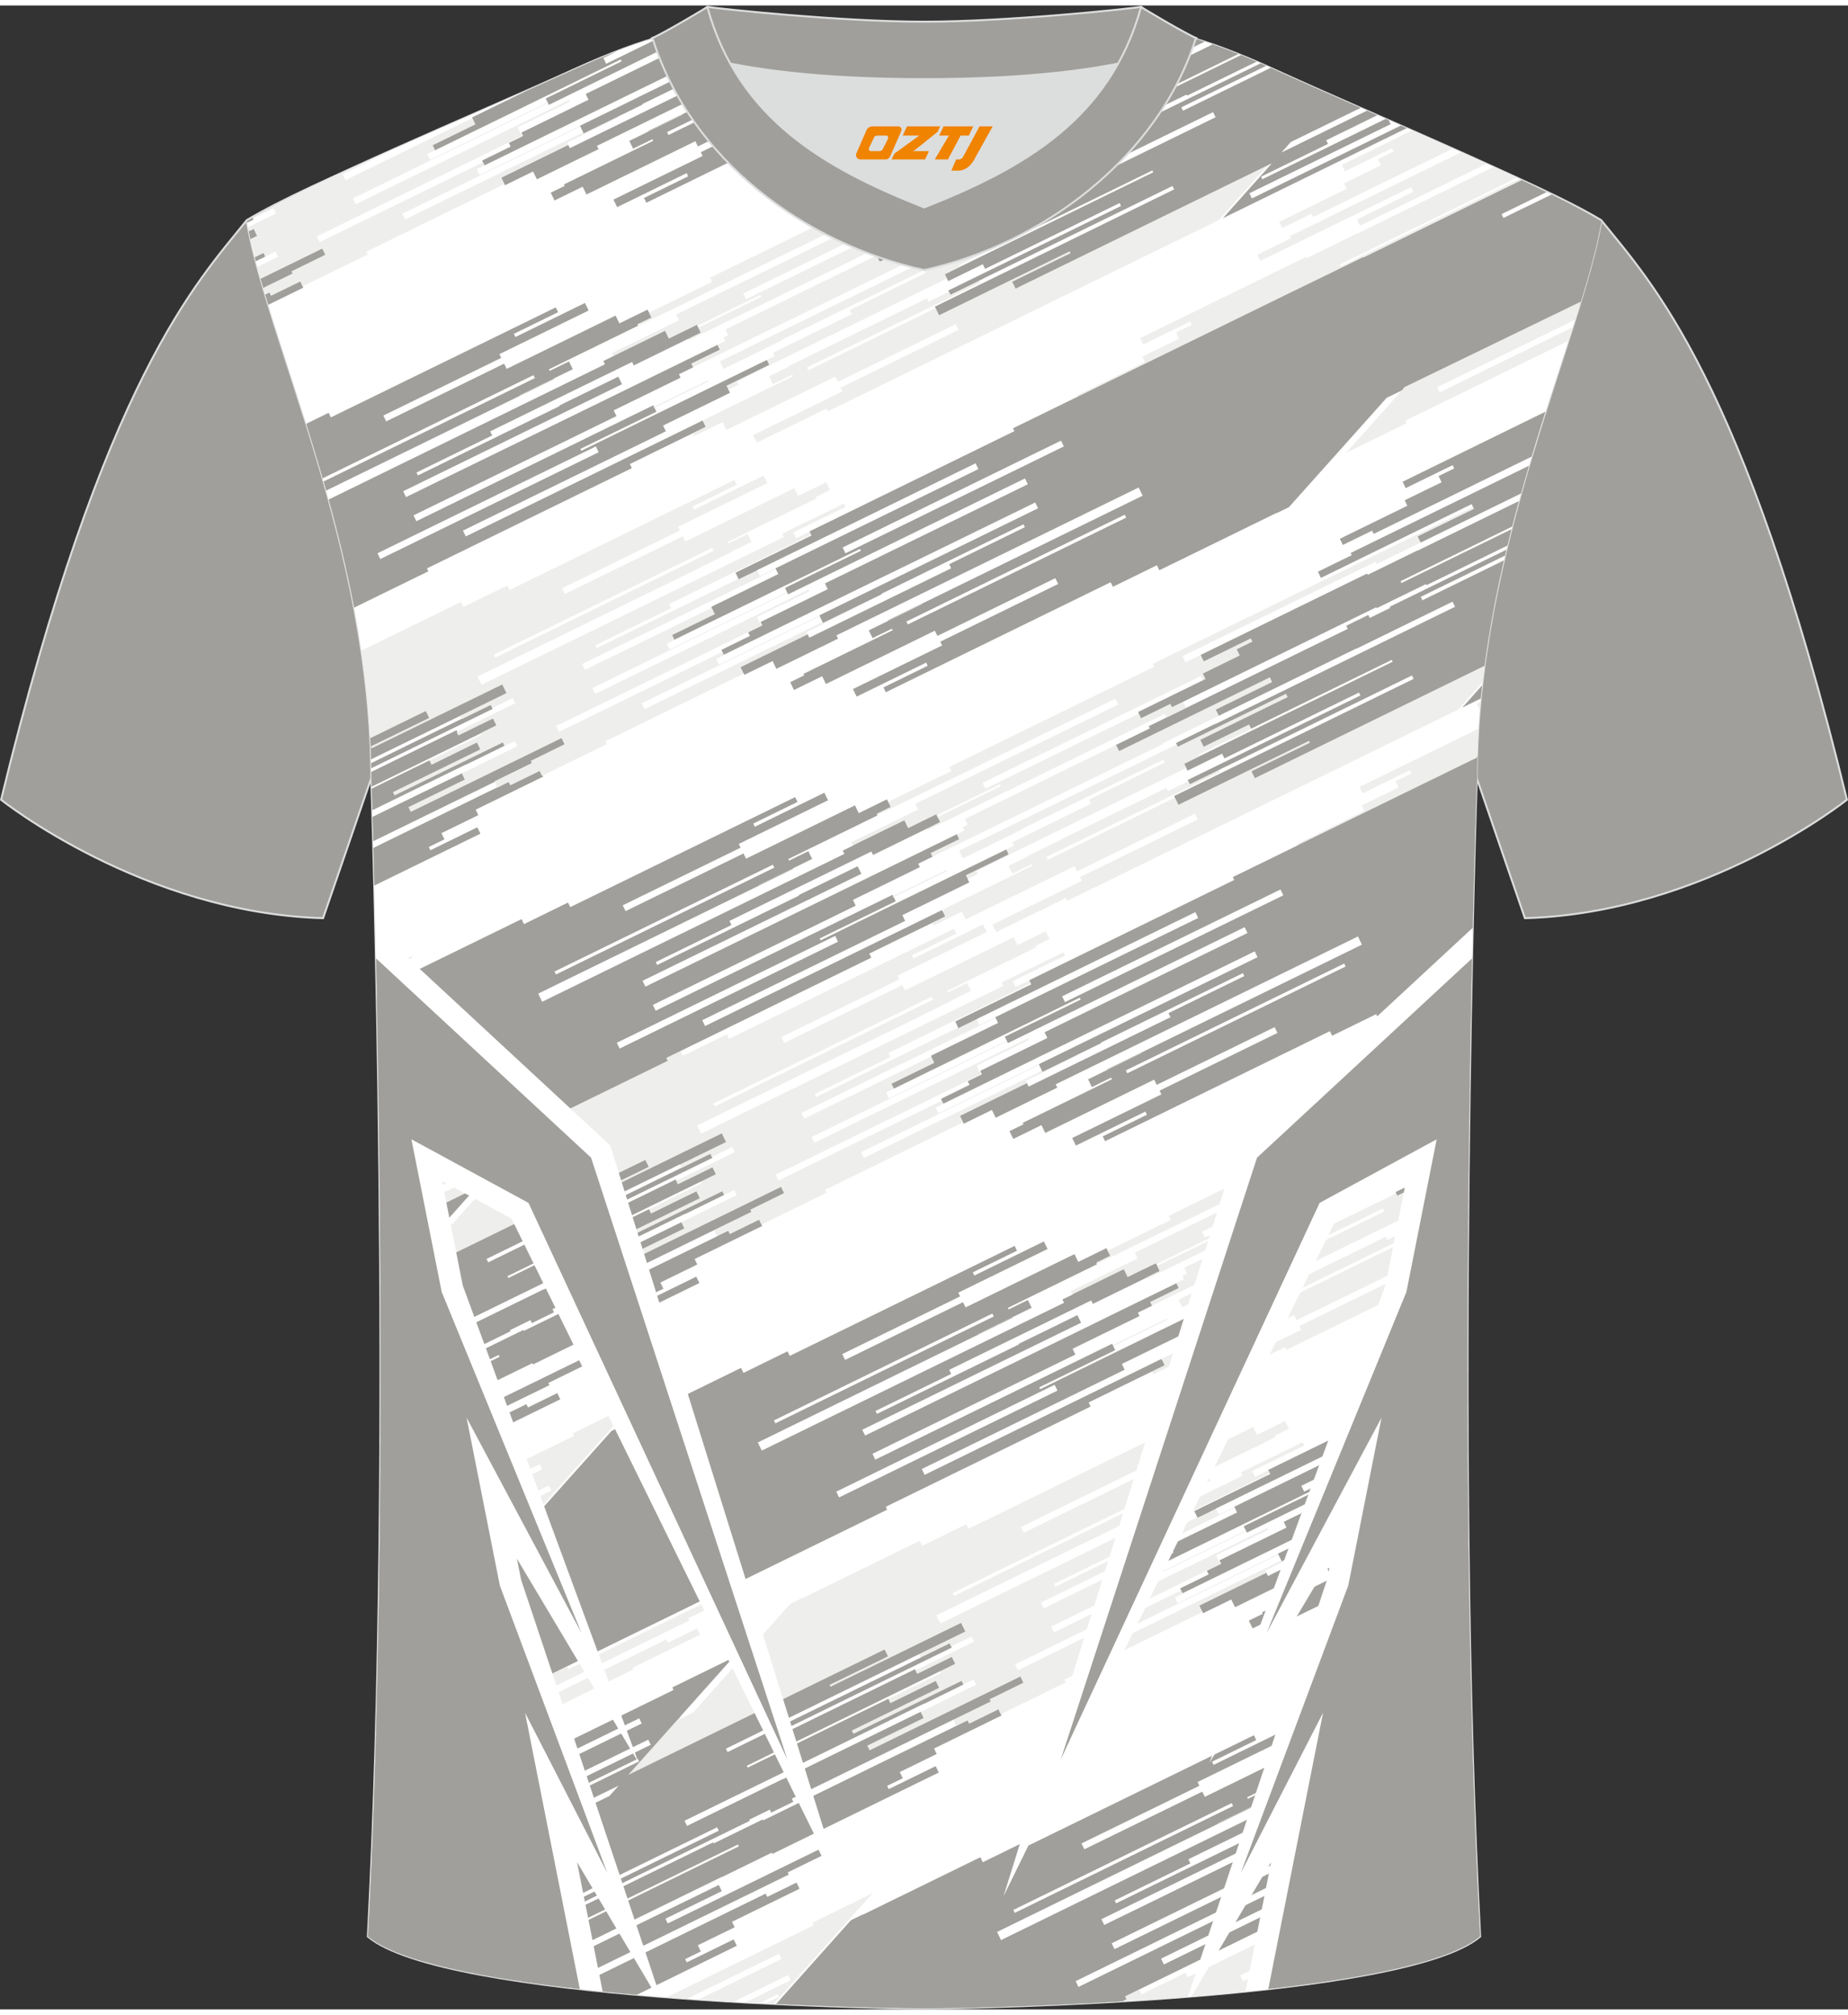<?xml version="1.0" encoding="utf-8"?>
<!-- Generator: Adobe Illustrator 24.0.1, SVG Export Plug-In . SVG Version: 6.00 Build 0)  -->
<svg xmlns="http://www.w3.org/2000/svg" xmlns:xlink="http://www.w3.org/1999/xlink" version="1.1" id="图层_1" x="0px" y="0px" width="378px" height="412px" viewBox="0 0 379.96 411.88" enable-background="new 0 0 379.96 411.88" xml:space="preserve">
<rect x="0" y="0" width="379.96" height="411.88" fill="#333333" stroke="none"/>
<path fill-rule="evenodd" clip-rule="evenodd" fill="#A09F9B" stroke="#DCDDDD" stroke-width="0.4" stroke-miterlimit="22.926" d="  M329.22,44.12c10.24,12.77,29.36,32.34,50.52,119.13c0,0-29.19,23.31-66.21,24.34c0,0-7.16-20.76-9.89-28.76  c-22.39-65.04,1.92-119.48-95.65-155.76c1.44-0.27,3.11-0.27,4.93-0.1l-0.09-0.01c13.99-0.87,17.88-1.24,23.93,0.66  c9.64,3.37,15.62,5.8,25.07,10.09C283.78,23.7,315.54,35.88,329.22,44.12z"/>
<path fill-rule="evenodd" clip-rule="evenodd" fill="#A09F9B" stroke="#DCDDDD" stroke-width="0.4" stroke-miterlimit="22.926" d="  M50.74,44.12C40.5,56.89,21.38,76.46,0.22,163.25c0,0,29.19,23.31,66.21,24.34c0,0,7.16-20.76,9.89-28.76  C98.71,93.79,74.41,39.35,171.97,3.07c-1.44-0.27-3.11-0.27-4.93-0.1l0.09-0.01c-13.99-0.87-17.88-1.24-23.93,0.66  c-9.64,3.37-15.62,5.8-25.07,10.09C96.18,23.7,64.42,35.88,50.74,44.12z"/>
<path fill-rule="evenodd" clip-rule="evenodd" fill="#FFFFFF" stroke="#DCDDDD" stroke-width="0.4" stroke-miterlimit="22.926" d="  M189.99,411.68c9.72,0.03,98.75-1.66,114.34-14.78c-5.38-101.09-0.7-237.87-0.7-237.87c0-47.66,21.31-90.01,25.59-114.69  c-13.68-8.23-45.44-21.26-67.38-31.26c-30.14-13.67-34.27-7.75-71.45-7.75c-37.17,0-42.13-5.92-72.27,7.75  c-21.94,9.99-53.69,23.01-67.38,31.26c4.28,24.69,25.59,67.04,25.59,114.69c0,0,4.68,136.79-0.7,237.87  C91.24,410.02,180.26,411.71,189.99,411.68z"/>
<g>
	<g>
		<path fill-rule="evenodd" clip-rule="evenodd" fill="#FFFFFF" d="M189.99,411.68c9.72,0.03,98.75-1.66,114.34-14.78    c-5.38-101.09-0.7-237.87-0.7-237.87c0-47.66,21.31-90.01,25.59-114.69c-13.68-8.23-45.44-21.26-67.38-31.26    c-30.14-13.67-34.27-7.75-71.45-7.75c-37.17,0-42.13-5.92-72.27,7.75c-21.94,9.99-53.69,23.01-67.38,31.26    c4.28,24.69,25.59,67.04,25.59,114.69c0,0,4.68,136.79-0.7,237.87C91.24,410.02,180.26,411.71,189.99,411.68z"/>
		<g>
			<path fill-rule="evenodd" clip-rule="evenodd" fill="#A09F9B" d="M231.06,410.21l0.77-0.38l-0.23-0.54l2.51-1.25l0.13-0.26     l39.23-19.19l-0.41-0.84l7.55-3.69l3.21-1.57l0,0l2.21-1.08l0.25,0.04l2.54-1.24l-0.39-1l-0.27-0.12l-0.14-0.29l-1.61,0.79     l-2.2,1.08l-1.02,0.5l0,0l-10.79,5.28l-33.09,16.19l-0.38-0.78l-0.2-0.42l33.09-16.19l8.63-4.22l-0.58-1.18l8-3.91l0,0l3.21-1.57     l2.55-1.25l-0.33-0.67l0.04-0.08l-0.25-0.6l-0.03-0.07l0.33-0.19l8.44-4.15l-0.46-0.92l-0.16-0.08v0l-3.21,1.57l-2.09,1.02     l-3.22,1.57l0,0l-5.6,2.74l-1.44,0.71l-9.61,4.7l-6.01,2.94l-6.98,3.41l-0.19-0.38l6.98-3.41l6.01-2.94l2.64-1.29l-0.05-0.11     l-0.05-0.11l-0.29-0.6l-0.11-0.22l-0.14-0.29l-3.8,1.86l-4.84,2.37l-6.97,3.41l-33.09,16.18l-0.58-1.19l0-0.01l3.66-1.79     l6.95-3.4l0.33-0.16l15.56-7.61l6.59-3.22l6.97-3.41l0.06-0.03l1.6-0.78l-0.17-0.34l-0.41-0.84l0.97-0.48l4.81-2.35l7.98-3.91     l0-0.01l-0.05-0.1l-0.29-0.59l2.07-1.01l0.85-0.42l0.03-0.13l-0.31-0.58l0.42-0.16l5.51-2.7l-0.57-1.06l-0.08,0l-3.21,1.57     l-7.98,3.91l-2.07,1.01l-0.85,0.42l-1.44,0.71l-8.64,4.23l-5.11,2.5l-1.87,0.91l-23.08,11.29l-3.91,1.91l-3.49,1.7l-2.36,1.15     l-0.1-0.2l-0.2-0.41l-0.26-0.54l-0.02-0.04l0.26-0.12l32.58-15.93l1.22-0.59l10.94-5.35l-0.76-1.55l-6.99,3.42l-3.95,1.93     l-1.15,0.56l0.05,0.11l-0.06,0.03l-29.12,14.24l-0.05-0.11l-0.24-0.49l15.56-7.61l-0.41-0.85l13.56-6.63l1.21-0.59l1.41-0.69     l4.81-2.35l8.18-4l0.24,0.49l0.11,0.22l11.14-5.45l0.08-0.01l2.68-1.22l-0.52-1.06l-0.11-0.03l-0.18-0.38l0.01-0.15l-0.07-0.18     l-5.65,2.62l-0.12-0.02l-0.72-1.49l-10.68,5.31l-0.03,0.14l-2.07,1.01l0.33,0.68l-9.72,4.76l-1.21,0.59l-21.18,10.36l-11.09,5.42     l-3.65,1.79l-15.28,7.47l-0.05-0.1l-0.22-0.45l-0.14-0.29l-0.12-0.24l-0.1-0.21l-0.11-0.22l-0.08-0.16l23.87-11.67l21.57-10.55     l6.97-3.41l-0.04-0.08l-6.98,3.41l-0.02-0.04l6.98-3.41l3.96-1.94l-0.56-1.15l-0.22-0.45l-3.96,1.94l-0.16-0.32l4.04-1.98     l14.3-6.99l-0.15-0.3l0.23-0.11l0.15,0.04l2.62-1.31l-0.57-1l-0.07-0.05l-0.28-0.57l-5.79,2.83l-0.78-1.6L266.5,359l-11.81,5.78     l-6.97,3.41l-0.31-0.63l-0.22-0.44l-24.24,11.85l-0.29-0.59l-0.2-0.41l-0.1-0.2l24.24-11.85l-0.38-0.77l4.05-1.98l14.3-6.99     l-0.76-1.55l-6.53,3.19l-7.76,3.8l-0.32-0.65l7.76-3.8l1.33-0.65l-0.48-0.99l-1.33,0.65l-11.81,5.78l-25.81,12.62l-0.87,0.42l0,0     l-6.41,3.14l-0.46-0.94l-9.05,4.43l-0.5-1.03l-24.17,11.82l-0.02-0.05l-2.44,1.19l-0.1,0.11l-12.75,14.27l-0.1,0.11l-2.43,2.72     c15.17,0.73,27.2,0.91,30.43,0.9C193.95,411.7,211.09,411.42,231.06,410.21L231.06,410.21z M249.58,372.01L249.58,372.01     l-40.95,20.03l-0.29-0.6l44.9-21.96l0.13,0.28l0.16,0.32L249.58,372.01L249.58,372.01z M266.06,384.11l0.58,1.19l-44.9,21.96     l-0.29-0.6l-0.13-0.27l-0.16-0.32L266.06,384.11z"/>
			<path fill-rule="evenodd" clip-rule="evenodd" fill="#A09F9B" d="M304.24,395.1l-5.5,2.69l0,0l-0.66,0.32l-0.21,0.1h0l-6.01,2.94     l-1.18,0.58l0.01,0.01l0.22,0.46l0.01,0.03l0.05,0.11l0.11,0.22c1.17-0.31,2.29-0.64,3.35-0.97l0.68-0.33l0.02-0.07l0.15-0.07     l0.87-0.42l0,0l0.31-0.15l6.99-3.42l0.88-0.43L304.24,395.1z"/>
			<path fill-rule="evenodd" clip-rule="evenodd" fill="#A09F9B" d="M301.75,280.94l-27.24,13.33l-13.75,6.72l-0.03,0.06l0.42,0.76     l0,0.03l-15.59,7.62l0.23,0.47l0.01,0.03l0.06,0.11l0.17,0.35l0.07,0.14l0.05,0.11l0,0.07l0.06,0.1l1.35-0.6l2.44-1.25l0.02-0.07     l0.15-0.07l8.17-4l3.5-1.71l33.09-16.18l0.38,0.78l0.2,0.42l-33.09,16.18l-3.5,1.71l-5.13,2.51l-0.01,0.02l0.06,0.12l0.01,0     l0.02,0.04l0.06,0.12l0.21,0.43l0.05,0.11l0.16,0.34l-0.04,0.02l-5.11,2.5l-1.87,0.91l-0.98,0.48l0,0l-0.87,0.42l0,0l-4.9,2.4     l0.07,0.15l-0.01,0.13l0.23,0.63l0.27,0.5l-8.75,4.32l0.5,0.99l0.1,0.03l7.64-3.74l0.87-0.42l0,0l7.02-3.43l0.03-0.01l6.94-3.4     l7.44-3.64l1.24-0.61l6.75-3.3l0.23-0.11l0.18,0.38l-0.03,0.01l-6.94,3.4l-1.24,0.6l-5.78,2.83l-1.62,0.79l0.01,0.02l0.05,0.09     l0.05,0.11l0.19,0.39l0.1,0.2l0.07,0.14l0,0.01l0.12,0.25l0.05,0.11l1.62-0.79l2.18-1.07l1-0.49l3.83-1.87l6.97-3.41l13.22-6.47     l0,0l0.87-0.42l15.69-7.68l-0.01-2.67l-33.59,16.43l-0.58-1.19l34.17-16.71C301.75,285.34,301.75,283.14,301.75,280.94     L301.75,280.94z M301.77,293.18c0.01,1.5,0.01,3,0.02,4.5l-0.46,0.22l-3.91,1.91l-16.34,7.99l-4.53,2.21l-0.87,0.42l0,0     l-1.35,0.66l-1.87,0.91l-5.11,2.5l-8.64,4.23l-0.03,0.01l-2.27,1.11l-13.26,6.49l-0.09-0.06l-0.24-0.47l0-0.12l-0.17-0.35     l5.86-2.87l-0.1-0.19l-0.02-0.05l-0.03-0.06l-0.07-0.14l-0.15-0.31l2.7-1.32l0.23-0.11l-0.04-0.09l-0.23-0.46l-0.07-0.15l0-0.01     l6.75-3.3l1.24-0.6l5.78-2.83l-0.11-0.23l-0.05-0.11l-0.05-0.11l-0.19-0.39l-0.1-0.2l-0.07-0.14l1.59-0.78l0.03-0.01l0.03-0.01     l6.97-3.41l6.59-3.22l3.7-1.81l0,0l0.87-0.42l0,0l10.99-5.37L301.77,293.18L301.77,293.18z M301.8,299.15l0.01,1.78l-26.18,12.8     l-0.03,0.01l-0.03,0.01l0.05,0.11l-1.15,0.56l-3.32,1.62l-0.64,0.31l-0.02,0.03l-6.98,3.44l-0.1-0.28l-0.38-0.77l-0.2-0.42     l-0.07-0.14l5.13-2.51l5.44-2.66l0.36-0.18l0.5-0.25l0.71-0.35L301.8,299.15L301.8,299.15z M301.82,301.68l0.02,3.27l-3.44,1.68     l-21.18,10.36l-1.21,0.59l-9.73,4.76l0.33,0.68l-2.98,1.46l0,0l-0.87,0.42l0,0l-8.83,4.32l-0.34-0.69l-0.29-0.6l-0.15-0.31     l-5.79,2.83l-0.14-0.29l-0.29-0.33l-0.5-1.02l13.84-6.74l0.09,0.03l0.23,0.47l0.11,0.23l6.95-3.4l0,0l0.87-0.42l0.37-0.18     l6.22-3.04l1.21-0.59l13.56-6.63l-0.12-0.25l-0.22-0.46l-0.01-0.03l-0.05-0.11L301.82,301.68L301.82,301.68z M301.86,307.02     l0.02,2.12l-17.23,8.43l0,0l-3.95,1.93l0.16,0.32l0.14,0.28l20.89-10.22c0.02,1.76,0.03,3.53,0.05,5.29l-14.9,7.29l-0.22-0.44     l-0.31-0.63l-6.97,3.41l-11.81,5.78l-3.61,1.76l-0.78-1.6l-5.79,2.83l-0.72-1.47l0,0l-0.06-0.13l0.32-0.16l0,0l2.55-1.25     l-0.15-0.3l14.3-6.99l4.05-1.98l-0.16-0.32l-3.97,1.94l-0.22-0.45l-0.56-1.15l3.97-1.94l6.97-3.41l-0.02-0.04l-6.97,3.41     l-0.04-0.07l6.97-3.41L301.86,307.02L301.86,307.02z M301.95,316.64c0.02,1.62,0.04,3.25,0.06,4.87l-12.46,6.09l-11.81,5.78     l-1.33,0.65l-0.48-0.99l1.33-0.65l7.76-3.8l-0.32-0.65l-7.76,3.8l-6.53,3.19l-0.76-1.55l14.3-6.99l4.04-1.98l-0.37-0.77     L301.95,316.64z"/>
			<path fill-rule="evenodd" clip-rule="evenodd" fill="#A09F9B" d="M86.32,401.83l5.67-2.77l0.73,1.48l-4.01,1.96     c4.73,1.27,10.31,2.38,16.37,3.33l43.37-21.21l0.02,0.04l10.22-5l0.13,0.26l34.2-16.73l-0.64-1.31l-9.65,4.72l-0.33-0.67     l3.22-1.57l-0.62-1.27l7.59-3.71l-0.55-1.12l13.88-6.79l-0.14-0.28l0.07-0.12l-0.44-1.05l-6.07,2.97l-0.33-0.62l-2.34,1.11     l-0.02,0.11l-39.72,19.43l-0.1-0.19l-10.11,4.94l-0.11-0.22l-27.66,13.53l-0.29-0.6l35.51-17.37l-0.11-0.23l4.21-2.06l0.3,0.61     l4.54-2.22l-0.31-0.64l33.23-16.25l0.25,0.08l7.72-3.79l-0.11-0.44l6.77-3.46l-0.66-1.56l-31.14,15.17l-0.22-0.63l11.48-5.7     l-0.62-1.23l-0.18-0.06l-28.31,13.85l-0.02-0.04l-19.73,9.65l-0.52-1.05l49.24-24.08l0.02,0.04l8.11-3.97l0.07-0.24l-0.36-0.73     l-22.24,10.85l-0.07-0.38l18-8.88l-0.86-1.75l-9.5,4.75l-0.27-0.67l-0.22-0.02l-28.93,14.15l-0.18-0.38l39.72-19.43l0.29,0.01     l3.08-1.57l-0.82-1.6l-7.22,3.58l-0.26-0.59l-0.1-0.03l-0.11-0.22l-27.66,13.53l-0.29-0.6l35.51-17.37l-0.11-0.23l0.01-0.1     l-0.26-0.67l-5.98,2.87l-0.04,0.18l-39.72,19.43l-0.34-0.7l39.72-19.43l0.16,0.06l9.48-4.6l-0.95-2.07l-4.03,1.98l-22.79,11.13     l-0.05-0.14l12.43-6.05l-0.99-2.03l-51.36,25.25l8.4-9.62l-0.09-0.26l0.87-0.98L83.78,379l0.21,0.45l-7.69,3.76l-0.01,0.19     l0.29,0.6l0.07,0.14l56.63-27.7l0.52,1.05l-29.05,14.21l0.62,1.28l25.76-12.6l0.26,0.53l-13.76,6.73l0.37,0.75l-18.58,9.09     l0.3,0.61l-9.65,4.72l0.36,0.73l0.13,0.26l5.44-2.66l1.11-0.54l30.1-14.72l-0.03,0.03l-0.88,0.99l-0.1,0.11l-0.37,0.41l-0.5,0.56     l-0.04,0.04l-27.71,13.55l-0.28,0.13l-0.83,0.41l-16.33,7.99l-2.24,1.1l0.26,0.53l-2.31,1.13c-0.07,1.36-0.14,2.72-0.21,4.06     C77.86,398.77,81.57,400.4,86.32,401.83L86.32,401.83z M130.93,408.88c-4.47-0.39-8.93-0.84-13.28-1.35l39.77-19.45l0.33,0.67     l6.02-2.94l0.62,1.27l-13.88,6.79l0.55,1.12l-7.59,3.71l0.62,1.27l-3.22,1.57l0.33,0.67l9.65-4.72l0.64,1.31L130.93,408.88     L130.93,408.88z M116.36,407.38c-3.16-0.38-6.25-0.79-9.24-1.23l12.34-6.04l0.02,0.04l28.31-13.85l0.62,1.27l-11.59,5.67     l0.48,0.97l30.99-15.16l0.62,1.27l-6.95,3.4l0.22,0.45l-40.91,20.01l0.31,0.64L116.36,407.38L116.36,407.38z M151.74,377.98     L151.74,377.98l0.18,0.38l-39.72,19.43l-0.18-0.38L151.74,377.98L151.74,377.98z M147.44,374.45l0.34,0.7l-39.72,19.43l-0.34-0.7     L147.44,374.45L147.44,374.45z"/>
			<path fill-rule="evenodd" clip-rule="evenodd" fill="#A09F9B" d="M301.88,249.75l0.02-2.48l-15.34,7.5l0.15,0.3l-0.05,0.28     l0.77,1.59L301.88,249.75L301.88,249.75z M301.91,246.39l-6.17,3.02l-0.02,0.06l-5.99,2.96l-0.28-0.66l0.02-0.09l-0.11-0.23     l12.56-6.14L301.91,246.39L301.91,246.39z M301.92,244.56l-5.01,2.45l-0.47-0.96l-7.12,3.48l-0.27-0.56l-0.1-0.11l-0.37-0.78     l3.14-1.51l0.06,0l10.18-4.98L301.92,244.56L301.92,244.56z M301.97,240.31l0.02-2.18l-7.39,3.61l-2.92,1.44l0.63,1.27l0.39,0.37     l9.21-4.62L301.97,240.31L301.97,240.31z M302,237.57l0.01-1.02l-6.94,3.4l-0.02-0.04l-8.11,3.97l0.13,0.27l-0.03,0.13l0.2,0.51     L302,237.57L302,237.57z M302.02,235.17l-6.3,3.08l-0.07-0.05l-0.68-1.2l2.89-1.44l4.17-2.04L302.02,235.17L302.02,235.17z      M302.06,232.5l0.03-2.27l-13.08,6.4l-4.02,1.96l-3.66,1.79l0.22,0.45l-6.95,3.4l0,0.01l-0.02,0.11l0.59,1.19l0.08,0.02l7.1-3.41     l10.53-5.16l4.91-2.39l1.34-0.64L302.06,232.5L302.06,232.5z M302.11,228.65l-13.72,6.71l0,0.06l-2.34,1.16l-0.3-0.68l-5.89,2.92     l-0.14-0.01l-0.44-0.9l0.01-0.11l-0.16-0.32l13.35-6.53l0.02-0.11l0.34-0.18l-0.47-1.1l0.15-0.19l7.25-3.54l-0.48-1.32l2.9-1.41     C302.16,224.92,302.13,226.77,302.11,228.65L302.11,228.65z M302.19,222.56l0.03-1.81l-10.22,5l-0.04,0.17l0.75,1.41     L302.19,222.56L302.19,222.56z"/>
			<path fill-rule="evenodd" clip-rule="evenodd" fill="#A09F9B" d="M77.12,360.84l22.54-10.87l3.95-1.84l6.68-3.7l0.26,0.04     l5.97-3.03l0.02-0.05l65.85-32.21l-0.29-0.6l42.14-20.61l-0.41-0.84l7.55-3.7l3.22-1.57l2.21-1.08l0.13,0.05l2.59-1.3l-0.46-1     l-0.12-0.07l-0.14-0.29l-1.61,0.79l-2.2,1.08l-1.02,0.5l-10.79,5.28l-33.09,16.19l-0.38-0.78l-0.2-0.42l33.09-16.19l8.63-4.22     l-0.58-1.18l8-3.91l3.22-1.57l2.55-1.25l-0.33-0.67l0.01-0.11l-0.32-0.68l0.26-0.1l8.52-4.17l-0.43-0.96l-0.13-0.06l0,0     l-3.21,1.57l-2.09,1.02l-3.21,1.57l-5.61,2.74l-1.44,0.71l-9.61,4.7l-6.01,2.94l-6.97,3.41l-0.19-0.38l6.98-3.41l6-2.94     l2.64-1.29l-0.05-0.11l-0.05-0.11l-0.29-0.6l0.01-0.05l-0.07-0.14l-0.04-0.02l-0.14-0.29l-3.8,1.86l-4.84,2.37l-6.97,3.41     l-33.09,16.18l-0.36-0.74l-0.22-0.45l3.66-1.8l6.95-3.4l0.33-0.16l15.56-7.61l6.59-3.22l6.98-3.41l0.06-0.03l1.6-0.78l-0.17-0.34     l-0.41-0.84l0.97-0.48l4.81-2.35l7.98-3.9l0-0.01l-0.05-0.1l-0.29-0.59l2.07-1.01l0.85-0.42l0.03-0.08l-0.06-0.44l1.13-0.77     l4.61-2.28l-0.19-0.39l-0.29-0.52l-0.22-0.14l-3.21,1.57l-7.98,3.9l-2.07,1.01l-0.85,0.42l-1.44,0.71l-8.64,4.23l-5.11,2.5     l-1.87,0.91l-23.08,11.29l-3.91,1.91l-3.49,1.71l-2.36,1.15l-0.58-1.19l0.26-0.13l32.58-15.93l1.21-0.59l10.94-5.35l-0.76-1.56     l-6.99,3.42l-3.95,1.93l-1.15,0.57l0.05,0.11l-29.18,14.27l-0.05-0.11l-0.24-0.49l15.56-7.61l-0.05-0.11l-0.01-0.03l-0.22-0.46     l-0.12-0.25l13.56-6.63l2.63-1.28l4.81-2.35l8.18-4l0.24,0.49l0.11,0.22l11.14-5.45l0.1,0.02l2.68-1.32l-0.53-0.95l-0.12-0.07     l-0.19-0.38l-0.01-0.1l-0.08-0.14l-5.76,2.78l-0.7-1.44l-0.16-0.15l-10.49,5.09l-0.06,0.19l-2.08,1.01l0.33,0.68l-10.94,5.35     l-21.18,10.36l-11.09,5.42l-3.65,1.78l-15.28,7.47l-0.05-0.1l-0.22-0.45l-0.14-0.29l-0.12-0.24l-0.1-0.21l-0.11-0.22l-0.08-0.16     l23.87-11.67l21.57-10.55l6.97-3.41l-0.04-0.07l-6.97,3.41l-0.02-0.04l6.97-3.41l3.96-1.94l-0.56-1.15l-0.22-0.45l-3.96,1.94     l-0.16-0.32l4.04-1.98l14.3-6.99l-0.15-0.3l0.23-0.11l0.11,0l2.61-1.27l-0.48-1.03l-0.11-0.03l-0.28-0.57l-5.79,2.83l-0.78-1.6     l-3.61,1.76l-11.81,5.78l-6.97,3.41l-0.31-0.63l-0.22-0.44l-24.24,11.86l-0.29-0.59l-0.2-0.41l-0.1-0.19l24.24-11.86l-0.38-0.77     l4.05-1.98l14.3-6.99l-0.76-1.55l-6.53,3.2l-7.76,3.8l-0.32-0.65l7.76-3.8l1.33-0.65l-0.48-0.99l-1.33,0.65l-11.81,5.78     l-25.81,12.62l-0.87,0.42l0,0l-6.42,3.14l-0.46-0.94l-9.05,4.43l-0.5-1.03l-24.17,11.82l-0.02-0.05l-2.44,1.19l-0.1,0.11     l-12.75,14.26l-3.29,3.68l-3.99,4.41l-0.85,0.42l-13.06,6.41l-0.58,0.28l-13.26,6.46c-0.14,8.52-0.32,17.04-0.55,25.49l4.25-2.08     l0.39,0.79l-4.45,2.18l-0.22,0.11C77.23,357.28,77.18,359.06,77.12,360.84L77.12,360.84z M200.37,271.39L200.37,271.39     l-40.95,20.03l-0.29-0.6l44.9-21.96l0.13,0.28l0.16,0.32L200.37,271.39L200.37,271.39z M179.28,301.87l37.56-18.37l0.58,1.19     l-44.9,21.96l-0.29-0.6l-0.13-0.27l-0.16-0.32L179.28,301.87z"/>
			<path fill-rule="evenodd" clip-rule="evenodd" fill="#A09F9B" d="M78.22,289.72l24.5-11.98l-0.18-0.38l-24.31,11.89l0.01-2.94     l19.17-9.37l0.11,0.22l10.11-4.94l0.09,0.19l39.72-19.43l0.07-0.22l2.28-1.16l0.33,0.65l6.07-2.83l0.44,1.03l-0.07,0.13     l0.14,0.28l-13.88,6.79l0.55,1.12l-7.59,3.71l0.62,1.27l-3.22,1.57l0.33,0.67l9.65-4.72l0.64,1.31l-34.2,16.73l-0.13-0.26     l-10.22,5l-0.02-0.04L78.2,294.3L78.22,289.72L78.22,289.72z M77.48,204.2c0.23,12.21,0.45,26.34,0.59,41.68l33.84-16.55     l1.79,0.08l24.34-12.25l-0.46-0.66l2.19-1.02l0.13-0.58l39.24-19.19l-0.41-0.84l7.55-3.69l3.21-1.57l0,0l2.21-1.08l0.23-0.04     l2.5-1.18l-0.46-0.96l-0.15-0.14l-0.14-0.29l-1.61,0.79l-2.2,1.08l-1.02,0.5l0,0l-10.79,5.28l-33.09,16.19l-0.38-0.78l-0.2-0.42     l33.09-16.19l8.63-4.22l-0.58-1.18l8-3.91l0,0l3.21-1.57l2.55-1.25l-0.33-0.67l0.03-0.18l-0.18-0.63l8.66-4.24l-0.46-0.95     l-0.14-0.09l0,0l-3.21,1.57l-2.09,1.02l-3.21,1.57l-5.6,2.74l-1.44,0.71l-9.61,4.7l-6.01,2.94l-6.97,3.41l-0.19-0.38l6.97-3.41     l6.01-2.94l2.64-1.29l-0.05-0.11l-0.05-0.11l-0.29-0.6l-0.11-0.22l-0.14-0.29l-3.81,1.86l-4.84,2.37l-6.97,3.41l-33.09,16.18     l-0.36-0.73l-0.02-0.04l-0.2-0.41l0-0.01l3.66-1.79l6.95-3.4l0.33-0.16l15.56-7.61l6.59-3.22l6.97-3.41l0.06-0.03l1.6-0.78     l-0.17-0.34l-0.41-0.84l0.97-0.48l4.81-2.35l7.98-3.91l0-0.01l-0.05-0.1l-0.29-0.59l2.07-1.01l0.85-0.42l0-0.01l0.06-0.19     l-0.24-0.49l6.06-2.8l-0.5-0.98l-0.33-0.13l-0.05-0.02l-3.21,1.57l-7.98,3.91l-2.07,1.01l-0.85,0.42l-1.44,0.7l-8.64,4.23     l-5.11,2.5l-1.87,0.91l-23.08,11.29l-3.91,1.91l-3.49,1.71l-2.36,1.15l-0.1-0.2l-0.03-0.06l-0.09-0.18l-0.03-0.05l-0.06-0.13     l-0.15-0.31l-0.11-0.23l-0.02-0.04l0.26-0.12l32.58-15.93l1.21-0.59l10.94-5.35l-0.76-1.55l-6.99,3.42l-3.95,1.93l-1.15,0.56     l0.05,0.11l-0.06,0.03l-29.12,14.24l-0.05-0.11l-0.24-0.49l15.56-7.61l-0.05-0.11l-0.01-0.03l-0.22-0.46l-0.12-0.25l13.56-6.63     l1.21-0.59l1.41-0.69l4.81-2.35l8.18-4l0.24,0.49l0.11,0.22l11.14-5.45l0.16,0.06l2.64-1.3l-0.56-1.03l-0.1-0.04l-0.19-0.38     l0.02-0.12l-0.08-0.22l-5.74,2.79l-0.74-1.56l-10.63,5.06l-0.08,0.28l-2.07,1.01l0.33,0.68l-9.72,4.76l-1.21,0.59l-21.18,10.36     l-11.09,5.42l-3.65,1.79l-15.28,7.47l-0.05-0.1l-0.22-0.45l-0.14-0.29l-0.12-0.24l-0.1-0.21l-0.11-0.22l-0.08-0.16l23.87-11.67     l21.57-10.55l6.97-3.41l-0.04-0.07l-6.97,3.41l-0.02-0.04l6.98-3.41l3.96-1.94l-0.56-1.15l-0.22-0.45l-3.96,1.94l-0.16-0.32     l4.04-1.98l14.3-6.99l-0.15-0.3l0.23-0.11l0.21,0.04l2.57-1.25l-0.48-1.05l-0.16-0.06l-0.28-0.57l-5.79,2.83l-0.78-1.6     l-3.61,1.77l-11.81,5.78l-6.97,3.41l-0.31-0.63l-0.22-0.44l-24.24,11.85l-0.29-0.58l-0.2-0.41l-0.1-0.2l24.24-11.85l-0.38-0.77     l4.05-1.98l14.3-6.99l-0.76-1.55l-6.53,3.19l-7.76,3.8l-0.32-0.65l7.76-3.8l1.33-0.65l-0.48-0.99l-1.33,0.65l-11.81,5.78     l-25.81,12.62l-0.87,0.42l0,0l-6.42,3.14l-0.46-0.94l-9.05,4.43l-0.5-1.03l-24.17,11.82l-0.03-0.05l-2.44,1.19l-0.1,0.11     L77.48,204.2L77.48,204.2z M78.13,252.81l0,0.62l4.08-1.99l0.52,1.05l-4.59,2.24l0.03,3.98l5.91-2.89l0.52,1.05l-6.42,3.14     l0.01,1.58l3.75-1.83l0.26,0.53l-4,1.96c0.03,6.96,0.05,14.11,0.04,21.37l20-9.78l0.34,0.7l-20.34,9.95l0,1.08l26.72-13.07     l-0.11-0.23l4.21-2.06l0.3,0.61l4.54-2.22l-0.31-0.64l33.23-16.25l0.18,0.08l7.96-3.65l-0.16-0.48l3.95-1.83l3.01-1.55     l-0.92-1.85l-2.77,1.17l-4.49,1.96l-16.12,8.02l-7.45,3.84l-0.08-0.36l11.26-5.7l-0.63-0.99l-0.22-0.27l-0.22-0.03l-28.31,13.85     l-0.02-0.05l-19.73,9.65l-0.52-1.05l49.24-24.08l0.02,0.04l8.11-3.97l0.07-0.18l-0.28-0.79l-22.29,10.85l-0.1-0.37l17.85-8.71     l-0.79-1.78l-9.36,4.48l-0.32-0.51l-0.24-0.05l-28.93,14.15l-0.18-0.38l39.72-19.43l0.14,0.03l3.24-1.57l-0.75-1.62l-7.24,3.5     l-0.28-0.53l-0.14-0.03l-0.11-0.22l-27.66,13.53l-0.3-0.6l35.51-17.37l-0.11-0.23l0.08-0.14l-0.28-0.67l-6.01,2.87l-0.05,0.21     l-39.72,19.43l-0.34-0.7l39.72-19.43l0.19,0.08l9.73-4.53l-0.96-2.48l-4.64,2.07l-10.28,5.13l-0.75-1.6l-12.18,5.79l-39.16,19.12     l8.31-9.18l-0.04-0.75l2.58-2.89l1.45-1.62l4.03-4.52l-13.37,6.28l0.07,0.44L78.13,252.81L78.13,252.81z M78.19,295.67     c-0.01,1.64-0.02,3.28-0.03,4.92l34.81-17.02l-0.22-0.45l6.95-3.4l-0.62-1.27L88.09,293.6l-0.48-0.97l11.59-5.67l-0.62-1.27     L78.19,295.67L78.19,295.67z M78.16,302.17c-0.02,2.61-0.04,5.24-0.06,7.87l24.21-11.84l-0.64-1.31l-9.66,4.72l-0.33-0.67     l3.22-1.57l-0.62-1.27l7.59-3.71l-0.55-1.12l13.88-6.79l-0.62-1.27l-6.02,2.94l-0.33-0.67L78.16,302.17L78.16,302.17z      M134.16,209.61l37.56-18.37l0.58,1.19l-44.9,21.96l-0.29-0.6l-0.13-0.27l-0.16-0.32L134.16,209.61L134.16,209.61L134.16,209.61z      M155.25,179.13L155.25,179.13l-40.95,20.03l-0.29-0.6l44.9-21.96l0.13,0.28l0.16,0.32L155.25,179.13z"/>
			<path fill-rule="evenodd" clip-rule="evenodd" fill="#A09F9B" d="M288.38,97.89l0.64,1.31l9.65-4.72l0.33,0.67l-3.22,1.57     l0.62,1.27l-7.59,3.71l0.55,1.12l-13.88,6.79l0.62,1.27l6.01-2.94l0.33,0.67l32.46-15.88c0.94-3.16,1.9-6.24,2.85-9.24     L288.38,97.89L288.38,97.89z M314.37,94.59c-0.55,1.88-1.1,3.78-1.64,5.71l-20.63,10.09l-0.24-0.04l-0.63-1.35l11.71-5.57     l-0.08-0.23l0.02-0.11l-0.3-0.6l-30.99,15.16l-0.62-1.27l6.95-3.4l-0.22-0.45L314.37,94.59L314.37,94.59z M304.46,142.44     c0.09-0.91,0.18-1.81,0.28-2.72l-1.45,1.63l-1.62,1.82l-1.02,1.14L304.46,142.44L304.46,142.44z M305.21,135.9     c0.99-7.5,2.38-14.8,4-21.85l-16.76,8.2l0,0l-0.34-0.7l17.33-8.48l0.29-1.22l-24,11.74l0.11,0.23l-4.21,2.06l-0.3-0.61     l-4.54,2.22l0.31,0.64l-33.23,16.25l-4.02,1.96l-3.66,1.79l0.22,0.45l-6.95,3.4l0,0.01l-0.07,0.13l0.65,1.32L261,138.33     l0.39,0.66l-11.4,5.59l-0.15,0.2l0.61,1.18l0.14,0.03l28.31-13.85l0.02,0.05l19.73-9.65l0.51,1.05l-49.24,24.08l-0.02-0.04     l-8.11,3.97l0.13,0.27l0.2,0.61l9.56-4.75l9.7-4.69l2.97-1.45l0.28,0.5l-2.95,1.47l-9.79,4.72l-2.63,1.33l-2.6,1.25l0.2,0.43     l0.23,0.5l0.07,0.19l0.3,0.46l9.27-4.57l0.5,0.78l28.93-14.15l0.18,0.38l-39.72,19.43l-0.09-0.04l-3.13,1.57l0.49,0.87l0.27,0.56     l7.12-3.48l0.47,0.96l27.66-13.53l0.3,0.6l-35.51,17.37l0.11,0.23l0.23,0.73l6.02-2.96l0.02-0.05l39.72-19.43l0.34,0.7     l-49.24,24.08l0.15,0.3l-0.01,0.14l0.67,1.52l26.86-13.17l0.07,0.19l-11.92,5.84l0.62,1.82L305.21,135.9L305.21,135.9z      M309.93,111.01l-16.64,8.14l-0.11-0.22l-10.11,4.94l-0.1-0.19l-39.72,19.43l-0.03,0.11l-2.36,1.15l-0.28-0.67l-5.84,2.82     l-0.22,0.09l-0.42-0.92l0.05-0.15l-0.16-0.32l13.35-6.53l0.02-0.14l0.33-0.17l-0.51-1.13l0.6-0.33l6.91-3.34l-0.58-1.27     l2.99-1.52l-0.14-0.39l-8.41,4.04l-1.18,0.54l-0.54-1.32l0.03-0.17l34.21-16.73l0.13,0.26l10.22-5l0.02,0.04l20.85-10.2     c-0.47,1.73-0.94,3.48-1.39,5.25l-22.94,11.22l0.18,0.38l22.62-11.06C310.48,108.77,310.21,109.88,309.93,111.01z"/>
			<path fill-rule="evenodd" clip-rule="evenodd" fill="#A09F9B" d="M253.38,188.01L253.38,188.01l10.48-5.12l-0.29-0.6l-0.29-0.6     l-44.9,21.96l0.58,1.19L253.38,188.01L253.38,188.01z M302.61,198.98l-19.16,9.37l-0.5-1.03l-9.05,4.43l-0.46-0.94l-33.09,16.19     l-11.81,5.78l-1.33,0.65l-0.48-0.99l1.33-0.65l7.76-3.8l-0.32-0.65l-7.76,3.8l-6.53,3.19l-0.76-1.55l14.29-6.99l4.05-1.98     l-0.38-0.77l24.24-11.86l-0.58-1.19l-24.24,11.86l-0.22-0.44l-0.31-0.63l-6.97,3.41l-11.81,5.78l-3.61,1.76l-0.78-1.6l-5.79,2.83     l-0.72-1.47l-0.06-0.13l0.32-0.15l0,0l2.55-1.25l-0.15-0.3l14.3-6.99l4.05-1.98l-0.16-0.32l-3.97,1.94l-0.22-0.45l-0.56-1.15     l3.96-1.94l6.97-3.41l-0.02-0.04l-6.97,3.41l-0.04-0.07l6.97-3.41l45.43-22.22l-0.82-1.68l-15.28,7.47l-14.74,7.21l-21.18,10.36     l-1.21,0.59l-9.73,4.76l0.33,0.68l-2.98,1.45l0,0l-0.87,0.42l0,0l-8.82,4.32l-0.34-0.69l-0.29-0.6l-0.15-0.31l-5.79,2.83     l-0.14-0.28l-0.3-0.09l-0.57-1.42l13.86-6.59l0.15,0.05l0.23,0.47l0.11,0.23l6.95-3.4l0,0l0.87-0.42l0.36-0.18l6.22-3.04     l1.21-0.59l13.56-6.63l-0.12-0.25l-0.22-0.46l-0.01-0.03l-0.05-0.11l15.56-7.61L255.6,199l-0.05-0.11l-29.18,14.27l0.05,0.11     l-1.15,0.56l-3.31,1.62c-0.21,0.1-0.43,0.21-0.64,0.31c-0.02,0.05-0.02,0.08-0.07,0.1c-2.28,1.11-4.68,2.3-6.96,3.41l-0.08-0.27     l0.02-0.05l-0.38-0.78l-0.2-0.42l-0.07-0.14c4.05-1.98,8.1-3.97,12.15-5.94l32.83-16.06l-0.02-0.04l-0.26-0.54l-0.06-0.13     l-0.02-0.05l-0.12-0.24l-0.1-0.2l-5.84,2.86l-3.91,1.91l-16.34,7.99c-2.25,1.1-4.5,2.2-6.75,3.3l-6.97,3.41l-8.64,4.23     l-0.03,0.01l-2.27,1.11l-13.26,6.49l-0.08-0.01l-0.28-0.56l0.04-0.08l-0.17-0.35l5.86-2.87l-0.09-0.19l-0.03-0.05l-0.03-0.05     l-0.07-0.14l-0.15-0.31l2.7-1.32l0.23-0.11l-0.04-0.09l-0.07-0.02l-0.18-0.39l0.03-0.06l-0.07-0.15l0-0.01l6.75-3.3l1.24-0.61     l5.78-2.83l-0.11-0.23l-0.05-0.11l-0.05-0.11l-0.19-0.39l-0.1-0.2l-0.07-0.14c2.88-1.4,5.75-2.81,8.63-4.22l6.59-3.22l15.56-7.61     l10.94-5.35l-0.2-0.42l-0.38-0.78c-11.03,5.4-22.06,10.79-33.09,16.19l-6.97,3.41l-3.83,1.88l-1,0.49l-2.18,1.07l-1.62,0.79     l-0.05-0.11l-0.12-0.25l0-0.01l-0.07-0.14l-0.1-0.2l-0.19-0.39l-0.05-0.11l-0.05-0.09l-0.01-0.01l1.62-0.79l5.78-2.83l1.24-0.61     l6.94-3.4l0.03-0.01l-0.19-0.38l-0.23,0.11l-6.75,3.3l-1.24,0.61l-7.44,3.64l-6.94,3.4l-0.03,0.02l-7.02,3.43l0,0l-0.87,0.42     l-7.64,3.74l-0.22-0.07l-0.23-0.45l-0.24-0.58l8.8-4.26l-0.09-0.19l-0.41-0.92l0.05-0.13l-0.07-0.15l4.9-2.4l0,0l0.87-0.42l0,0     l0.98-0.48l1.87-0.91l5.11-2.5l0.04-0.02l-0.16-0.34l-0.05-0.11l-0.21-0.43l-0.06-0.12l-0.02-0.04l-0.07-0.14l5.13-2.51l3.5-1.71     l33.09-16.18l-0.2-0.42l-0.38-0.78l-33.09,16.18l-3.5,1.71l-6.99,3.42l-0.31,0.15l0,0l-0.87,0.42l-0.15,0.07l-0.07,0.18     l-2.52,1.2l-1.23,0.61l-0.08-0.17l0.03-0.07l-0.05-0.11l-0.07-0.14l-0.17-0.35l-0.05-0.11l-0.01-0.03l-0.22-0.46l-0.01-0.02     l1.18-0.58l6.01-2.94h0l0.21-0.1l0.66-0.32l0,0l7.52-3.68l0.03-0.02l-0.41-0.84l13.75-6.72l27.8-13.6l0.6-0.29l-0.29-0.6     l0.87-0.42l0.87-0.42l11.64-5.69l-0.01-0.02l0.03-0.14l22.52-11.25l2.38-1.23l12.01-5.78c-0.05,1.6-0.07,3.21-0.07,4.83     C303.63,159.03,303.1,174.55,302.61,198.98L302.61,198.98z M235.43,216.95l40.95-20.03l0.29,0.6l-44.9,21.96l-0.13-0.28     l-0.16-0.32L235.43,216.95z"/>
			<path fill-rule="evenodd" clip-rule="evenodd" fill="#A09F9B" d="M312.57,35.74l-18.73,9.14c-4.99,2.44-8.47,4.2-13.46,6.64     l-0.33,0.05l-4.62,2.34c-13.36,6.53-26.62,12.92-39.96,19.48l-13.79,6.82l-0.02,0.15l-11.64,5.69l-0.87,0.42l0,0l-0.87,0.43     l0.17,0.35l0.12,0.24l-0.6,0.29l0,0l-27.8,13.6l-13.76,6.73l0.41,0.83l-0.01,0.02l-7.52,3.68l0,0l-0.66,0.32l-0.21,0.1l0,0     l-6.01,2.94l-1.18,0.58l0.01,0.01l0.22,0.46l0.01,0.03l0.05,0.11l0.17,0.35l0.07,0.14l0.05,0.11l0.03,0.22l1.26-0.63l2.52-1.18     l0.05-0.15l0.15-0.07l0.87-0.42l0,0l0.31-0.15l6.99-3.42l3.5-1.71l33.09-16.18l0.38,0.77l0.2,0.42l-33.09,16.18l-3.5,1.71     l-5.13,2.51l0.07,0.14l0.02,0.04l0.06,0.12l0.21,0.43l0.05,0.11l0.16,0.34l-0.04,0.02l-5.11,2.5l-1.87,0.91l-0.98,0.48l0,0     l-0.87,0.42l0,0l-4.9,2.4l0.07,0.15l-0.05,0.12l0.55,1.14l-8.8,4.27l0.45,0.98l0.2,0.1l7.64-3.74l0.87-0.42l0,0l7.02-3.43     l0.03-0.01l6.94-3.4l7.44-3.64l1.24-0.61l6.75-3.3l0.23-0.11l0.19,0.38l-0.03,0.01l-6.94,3.4l-1.24,0.6l-5.78,2.83l-1.62,0.79     l0.01,0.02l0.05,0.09l0.05,0.11l0.19,0.39l0.1,0.2l0.07,0.14l0,0.01l0.12,0.25l0.05,0.11l1.62-0.79l2.18-1.07l1-0.49l3.84-1.88     l6.97-3.41l13.22-6.47l0,0l0.87-0.42l19-9.29l0.38,0.78l0.2,0.42l-10.94,5.35l-10.99,5.37l0,0l-0.87,0.42l0,0l-3.7,1.81     l-6.59,3.22l-6.97,3.41l-0.03,0.01l-0.03,0.01l-1.59,0.78l0.07,0.14l0.1,0.2l0.19,0.39l0.05,0.11l0.05,0.11l0.11,0.23l-5.78,2.83     l-1.24,0.6l-6.75,3.3l0,0.01l0.07,0.14l-0.01,0.05l0.19,0.4l0.05,0.01l0.04,0.09l-0.23,0.11l-2.7,1.32l0.15,0.31l0.07,0.14     l0.03,0.06l0.03,0.05l0.09,0.19l-5.86,2.87l0.17,0.35l-0.02,0.04l0.28,0.6l0.06,0.01l13.26-6.49l2.27-1.11l0.03-0.01l8.64-4.23     l5.11-2.5l1.87-0.91l1.35-0.66l0,0l0.87-0.42l4.53-2.21l16.34-7.99l3.91-1.91l5.85-2.86l0.1,0.2l0.12,0.24l0.03,0.05l0.06,0.13     l0.26,0.53l0.02,0.04l-32.83,16.06l-0.71,0.35l-0.5,0.25l-0.37,0.18l-5.44,2.66l-5.13,2.51l0.07,0.14l0.2,0.42l0.38,0.78     l0.11,0.22l6.76-3.31l0,0l0.23-0.11l0.64-0.31l3.31-1.62l1.15-0.56l-0.05-0.11l0.03-0.01l0.03-0.01l29.12-14.24l0.05,0.11     l0.24,0.48l-15.56,7.61l0.05,0.11l0.01,0.03l0.22,0.46l0.12,0.25l-13.56,6.63l-1.21,0.59l-6.22,3.04l-0.36,0.18l-0.87,0.42l0,0     l-6.95,3.4l-0.11-0.23l-0.23-0.47l-0.1-0.04l-13.9,6.72l0.62,1.27l0.24,0.1l0.14,0.28l5.79-2.83l0.15,0.31l0.29,0.6l0.34,0.69     l8.83-4.32l0,0l0.87-0.42l0,0l2.98-1.46l-0.33-0.68l9.73-4.76l1.21-0.59l21.18-10.36l14.74-7.21l15.28-7.47l0.41,0.84l0.12,0.24     l0.29,0.6l-45.43,22.22l-6.97,3.41l0.04,0.07l6.97-3.41l0.02,0.04l-6.97,3.41l-3.97,1.94l0.56,1.15l0.22,0.45l3.97-1.94     l0.16,0.32l-4.05,1.98l-14.3,6.99l0.15,0.3l-2.55,1.25l0,0l-0.32,0.16l0.06,0.13l0,0l0.72,1.47l5.79-2.83l0.78,1.6l3.61-1.77     l11.81-5.78l6.97-3.41l0.31,0.63l0.22,0.44l24.24-11.86l0.29,0.59l0.2,0.41l0.1,0.19l-24.24,11.86l0.38,0.77l-4.05,1.98     l-14.29,6.99l0.76,1.55l6.53-3.19l7.76-3.8l0.32,0.65l-7.76,3.8l-1.33,0.65l0.48,0.99l1.33-0.65l11.81-5.78l33.09-16.18     l0.46,0.94l9.05-4.43l0.5,1.03l24.17-11.82l0.02,0.05l2.44-1.19l0.1-0.11l12.75-14.26l0.1-0.11l7.15-8l3.21-1.57l1.35-0.33     l35.23-17.33c1.95-6.34,3.51-12.07,4.38-17.06c-2.76-1.66-6.25-3.51-10.24-5.5L313,41.77l-3.88,1.9l0,0l-0.39-0.79l9.25-4.52     C316.26,37.5,314.45,36.63,312.57,35.74L312.57,35.74z M190.31,124.69L190.31,124.69l40.95-20.03l0.29,0.6l-44.9,21.96     l-0.13-0.28l-0.16-0.32L190.31,124.69L190.31,124.69z M208.26,95.75l-34.43,16.84l-0.58-1.19l44.9-21.96l0.29,0.6l0.29,0.59     L208.26,95.75L208.26,95.75z"/>
			<polygon fill-rule="evenodd" clip-rule="evenodd" fill="#A09F9B" points="101.21,364.46 101.57,365.2 87.76,371.96 88.33,373.13      131.42,352.05 131.94,353.11 95.03,371.16 95.54,372.2 83.36,378.16 83.95,379.33 139.54,352.06 141.73,349.61 143.18,347.99      147.54,343.11 150.5,339.79 150.66,339.62 138.23,345.7 138.49,346.22    "/>
			<path fill-rule="evenodd" clip-rule="evenodd" fill="#A09F9B" d="M76.1,150.14c0.09,1.6,0.15,3.2,0.19,4.81L94.62,146l0.16,0.02     l5.22-2.41l4.53-2.23l-1.28-2.16l-26.71,13.25l-0.01-0.15l11.9-5.86l-0.99-1.9L76.1,150.14L76.1,150.14z M76.31,155.72     l18.61-9.11l0.09-0.12l5.51-2.61l0.39-0.19l0.3,0.71l0.09,0.17l-24.97,12.21C76.32,156.43,76.31,156.08,76.31,155.72     L76.31,155.72z M76.33,157.53l17.54-8.58l0.11,0.22l0.35,0.65l7.1-3.52l0.79,1.64l-3.14,1.54l-22.69,11.1l-0.05-1.55     C76.34,158.53,76.34,158.03,76.33,157.53L76.33,157.53z M76.41,160.97l11.9-5.82l0.2,0.04l0.38,0.59l9.23-4.64l0.88,1.82     l-17.96,8.83l0.17,0.35l22.23-10.93l0.42,0.89l-8.11,3.97l-0.02-0.04l-19.18,9.38C76.49,163.52,76.44,162.04,76.41,160.97     L76.41,160.97z M76.58,166.77l18.51-9.01l0.11,0.22l0.04,0.09l0.59,1.11l-11.65,5.62l0.4,0.81l7.51-3.67l16.54-8.09l4.37-2.14     l2.57-1.26l0.76,1.41l-2.64,1.25l-4.31,2.15l0.22,0.45l-7.68,3.76l-25.19,12.31C76.67,169.93,76.63,168.25,76.58,166.77     L76.58,166.77z M76.76,173.15c0.06,2.33,0.13,4.92,0.2,7.74l21.82-10.67l-0.64-1.31l-9.65,4.72l-0.33-0.67l3.22-1.57l-0.62-1.27     l7.59-3.71l-0.55-1.12l13.88-6.79l-0.14-0.28l-0.04-0.09l-0.44-0.9l-6.02,2.94l-0.33-0.67l-2.3,1.12L76.76,173.15z"/>
			<path fill-rule="evenodd" clip-rule="evenodd" fill="#A09F9B" d="M235.37,4.56L226.28,9l0.62,1.27l6.01-2.94l0.33,0.67l5.83-2.85     C237.82,4.91,236.59,4.72,235.37,4.56L235.37,4.56z M289.24,25.21l-1.22-0.53L257.4,39.65l-0.52-1.05l29.05-14.21l-0.39-0.81     l-0.63-0.28l-25.36,12.41l-0.26-0.53l13.76-6.73l-0.37-0.75l10.52-5.15l-2.13-0.94l-17.6,8.61l1.92-2.15l14.37-7.03     c-6.3-2.77-12.41-5.46-17.92-7.97l-0.58-0.26l-18.03,8.82l0,0l-0.34-0.7l17.45-8.53c-0.39-0.17-0.78-0.34-1.16-0.51l-22.67,11.09     l0.11,0.23l-4.21,2.06l-0.3-0.61l-4.54,2.22l0.31,0.64l-33.23,16.25l-4.02,1.96l-3.66,1.79l0.22,0.45l-6.95,3.4l0,0.01     l-0.04,0.17l0.56,1.24l6.92-3.17l10.48-5.27l4.96-2.35l1.27-0.69l5.74-2.91l1.68-0.8l0.43,0.82l-1.61,0.72l-6.97,3.55l-3.02,1.41     l0.4,0.85l0.31,0.43l28.31-13.85l0.02,0.04l19.73-9.65l0.52,1.05l-49.24,24.08l-0.02-0.04l-8.11,3.97l0.13,0.27l-0.08,0.2     l0.22,0.49l9.61-4.7l12.61-6.08l0.08,0.34l-14.62,7.21l-3.4,1.57l0.99,1.79l9.4-4.74l0.29,0.6l0.22,0.12l28.93-14.15l0.18,0.38     l-39.72,19.43l-0.25-0.01l-3.06,1.41l0.4,0.86l0.19,0.13l0.27,0.56l7.12-3.48l0.47,0.96l27.66-13.53l0.29,0.6l-35.51,17.37     l0.11,0.23l-0.01,0.1l0.26,0.66l5.95-2.95l0.06-0.09l39.72-19.43l0.34,0.7L192.22,61.9l0.15,0.3l-0.09,0.33l0.7,1.38l26.79-13.17     l0.04,0.17l-11.86,5.82l0.73,1.92l51.17-25.17l0.8-0.63l0.87-0.42l-7.44,8.33l-1.62,1.82l-1.02,1.14L289.24,25.21L289.24,25.21z      M258.38,11.54l-14.3,6.99l-0.11-0.22l-10.11,4.94l-0.1-0.19l-39.72,19.43L194,42.68l-2.36,1.16l-0.32-0.69l-5.99,2.88     l-0.44-0.85l0.04-0.25l-0.16-0.32l13.35-6.53l0.02-0.07l0.36-0.25l-0.62-1.14l2.22-1.22l5.16-2.45l-0.38-1.32l2.67-1.33     l0.01-0.41l-9.35,4.55l-0.67-1.18l0.12-0.37l34.21-16.73l0.13,0.26l10.22-5l0.02,0.04l7.11-3.48c1.67,0.58,3.42,1.24,5.28,1.99     l-15.86,7.76l0.18,0.38l16.21-7.93C256.19,10.61,257.27,11.06,258.38,11.54L258.38,11.54z M247.69,7.43     c-0.72-0.23-1.42-0.45-2.11-0.66l-3.49,1.72l0.59,1.19l0.21,0.09L247.69,7.43L247.69,7.43z M244.19,6.37l-21.8,10.67l-0.62-1.27     l6.95-3.4l-0.22-0.45l12.83-6.28C242.26,5.85,243.21,6.09,244.19,6.37z"/>
			<path fill-rule="evenodd" clip-rule="evenodd" fill="#A09F9B" d="M72.81,123.76l15.26-7.46l-0.29-0.6l42.14-20.61l-0.41-0.84     l7.55-3.7l3.21-1.57l0,0l2.21-1.08l2.64-1.29l-0.5-1.03l-0.14-0.29l-1.61,0.79l-2.2,1.08l-1.02,0.5l0,0l-10.79,5.28l-33.09,16.18     l-0.38-0.77l-0.2-0.42l33.09-16.19l8.63-4.22l-0.58-1.18l8-3.91l0,0l3.21-1.57l2.55-1.25l-0.33-0.67l-0.08-0.33l-0.2-0.35     l-0.05-0.05l1-0.48l7.79-3.84l-0.51-1l-0.04-0.03h0l-3.21,1.57l-2.09,1.02l-3.21,1.57l0,0l-5.6,2.74l-1.44,0.71l-9.61,4.7     l-6.01,2.94l-6.97,3.41l-0.19-0.38l6.97-3.41l6.01-2.94l2.64-1.29l-0.05-0.11l-0.05-0.11l-0.29-0.59l-0.11-0.22l-0.14-0.29     l-3.81,1.86l-4.84,2.37l-6.97,3.41L85.61,106l-0.36-0.74l-0.02-0.04l-0.2-0.41l0-0.01l3.66-1.79l6.95-3.4l0.33-0.16l15.56-7.61     l6.59-3.22l6.97-3.41l0.06-0.03l1.6-0.78l-0.17-0.34l-0.41-0.84l0.97-0.47l4.81-2.35l7.98-3.9l0-0.01l-0.05-0.1l-0.29-0.59     l2.07-1.01l0.85-0.42l0-0.01l-0.01-0.13l-0.28-0.59l1.48-0.69l4.37-2.18l-0.11-0.19l-0.07-0.14l-0.05-0.11l-0.28-0.56l-0.03-0.02     l-3.21,1.57l-7.98,3.9l-2.07,1.01l-0.85,0.42l-1.44,0.71l-8.64,4.23l-5.11,2.5l-1.87,0.91L93.25,96.27l-3.91,1.91l-3.49,1.71     l-2.36,1.15l-0.1-0.2l-0.03-0.06l-0.09-0.18l-0.03-0.05l-0.06-0.13l-0.15-0.31l-0.11-0.23l-0.02-0.04l0.26-0.13l32.58-15.93     l1.21-0.59l10.94-5.35l-0.76-1.55l-6.99,3.42l-3.95,1.93l-1.15,0.57l0.05,0.11l-0.06,0.03L85.92,96.59l-0.05-0.11l-0.24-0.49     l15.56-7.61l-0.05-0.11l-0.01-0.03l-0.22-0.46l-0.12-0.25l13.56-6.63l1.21-0.59l1.41-0.69l4.81-2.35l8.18-4l0.24,0.49l0.11,0.22     l11.14-5.45l0.14-0.02l2.55-1.24l-0.11-0.22l-0.29-0.61l-0.05-0.11l-0.11-0.13l-0.19-0.38l0-0.1l-0.04-0.21l-5.79,2.65     l-0.75-1.43l-10.5,5.14l-0.19,0.19l-2.07,1.01l0.33,0.68l-9.72,4.76l-1.21,0.59L92.28,89.46l-11.09,5.42l-3.65,1.79l-9.96,4.87     C69.54,108.64,71.35,116.08,72.81,123.76L72.81,123.76z M67.07,99.7c-0.18-0.62-0.35-1.25-0.53-1.87l39.49-19.32l0,0l3.95-1.93     l-0.16-0.32l-0.13-0.28l-43.34,21.2c-1.11-3.84-2.25-7.58-3.38-11.21l4.6-2.25l0.46,0.94l6.42-3.14l0,0l0.87-0.42l25.81-12.62     l11.81-5.78l1.33-0.65l0.48,0.99l-1.33,0.65l-7.76,3.8l0.32,0.65l7.76-3.8l6.53-3.2l0.76,1.55l-14.3,6.99l-4.05,1.98l0.38,0.77     L78.82,84.29l0.1,0.19l0.2,0.41l0.29,0.59l24.24-11.86l0.22,0.44l0.31,0.63l6.97-3.41l11.81-5.78l3.61-1.76l0.78,1.6l5.79-2.83     l0.28,0.57l0.1,0.07l0.49,0.98l-2.56,1.23l-0.16,0.04l-0.23,0.11l0.15,0.3l-14.3,6.99l-4.04,1.98l0.16,0.32l3.96-1.94l0.22,0.45     l0.56,1.15l-3.96,1.94l-6.97,3.41l0.02,0.04l6.97-3.41l0.04,0.07l-6.97,3.41L85.31,90.78L67.07,99.7L67.07,99.7z M84.95,109     l37.56-18.37l0.58,1.19l-44.9,21.96l-0.29-0.6l-0.13-0.27l-0.16-0.32L84.95,109L84.95,109z"/>
			<path fill-rule="evenodd" clip-rule="evenodd" fill="#A09F9B" d="M51.99,43.61c-0.43,0.25-0.84,0.49-1.24,0.73l0.06,0.32     l1.31-0.64l-0.11-0.23L51.99,43.61L51.99,43.61z M51.12,46.32c0.12,0.6,0.25,1.21,0.39,1.83l1.57-0.72l-0.78-1.68L51.12,46.32     L51.12,46.32z M52.36,51.69c0.07,0.29,0.15,0.58,0.23,0.88l1.95-0.96l-0.01-0.11l-0.29-0.73L52.36,51.69L52.36,51.69z      M53.55,56.07l5.64-2.78l4.48-2.17l2.58-1.29l0.81,1.48l-2.68,1.29l-4.23,2.09l0.1,0.47l-6.11,2.95     C53.93,57.42,53.74,56.74,53.55,56.07L53.55,56.07z M54.49,59.31c0.22,0.73,0.44,1.46,0.67,2.21l7.2-3.52l-0.14-0.28l0.03-0.08     l-0.02-0.07l-0.45-0.91l-6.01,2.86l-0.38-0.64L54.49,59.31z"/>
			<path fill-rule="evenodd" clip-rule="evenodd" fill="#A09F9B" d="M211.11,4.72c-5.68,0.31-12.36,0.61-20.71,0.61     c-3.3,0-6.35-0.05-9.18-0.12l-43.77,21.41l-0.13-0.28l-0.16-0.32l3.95-1.93l0,0l38.69-18.92c-1.4-0.04-2.75-0.09-4.05-0.15     l-35.48,17.35l-6.97,3.41l0.04,0.07l6.97-3.41l0.02,0.04l-6.97,3.41l-3.97,1.94l0.56,1.15l0.22,0.45l3.97-1.94l0.16,0.32     l-4.05,1.98l-14.3,6.99l0.15,0.3l-2.55,1.25l0,0l-0.32,0.15l0.06,0.13l0.72,1.47l5.79-2.83l0.78,1.6l3.61-1.76l11.81-5.78     l6.97-3.41l0.31,0.63l0.22,0.44l24.24-11.86l0.29,0.59l0.2,0.41l0.1,0.19l-24.24,11.86l0.38,0.77l-4.05,1.98l-14.29,6.99     l0.76,1.55l6.53-3.19l7.76-3.8l0.32,0.65l-7.76,3.8l-1.33,0.65l0.48,0.99l1.33-0.65l11.81-5.78l33.09-16.19l0.46,0.94l9.05-4.43     l0.5,1.03L211.11,4.72L211.11,4.72z M171.85,4.83l-2.26,1.1l-14.74,7.21L133.68,23.5l-1.21,0.59l-9.73,4.76l0.33,0.68l-2.98,1.45     l0,0l-0.87,0.42l0,0l-8.83,4.32l-0.34-0.69l-0.29-0.6l-0.15-0.31l-5.79,2.83l-0.14-0.28l-0.41-0.84l-0.23-0.47l13.75-6.72     l0.03-0.02l0.23,0.47l0.11,0.24l6.95-3.4l0,0l0.87-0.42l0.37-0.18l6.22-3.04l1.21-0.59l13.56-6.63l-0.12-0.25l-0.22-0.46     L146,14.33l-0.05-0.11l15.56-7.61l-0.24-0.49l-0.05-0.11l-29.12,14.24l-0.03,0.01l-0.03,0.01l0.05,0.11l-1.15,0.56l-3.31,1.62     l-0.64,0.31l-0.02,0.06l-0.21,0.09l-6.76,3.32l-0.11-0.16l0-0.12l-0.38-0.78l-0.2-0.42l-0.07-0.14l5.13-2.51l5.44-2.66l0.36-0.18     l0.5-0.25l0.71-0.35l29.76-14.55C164.37,4.42,167.88,4.63,171.85,4.83L171.85,4.83z M158.36,4.14l-0.57,0.28l-3.91,1.91     l-16.34,7.99l-4.53,2.22l-0.87,0.42l0,0l-1.35,0.66l-1.87,0.91l-5.11,2.5l-8.64,4.23l-0.03,0.01l-2.27,1.11l-13.26,6.49     l-0.32-0.65l-0.17-0.35L105,29l-0.09-0.19l-0.03-0.05l-0.03-0.06l-0.07-0.14l-0.15-0.31l2.7-1.32l0.23-0.11l-0.04-0.08     l-0.05-0.04l-0.18-0.38l0-0.04l-0.07-0.15l0-0.01l6.75-3.3l1.24-0.61l5.78-2.83l-0.11-0.23l-0.05-0.11l-0.05-0.11l-0.19-0.39     l-0.1-0.2l-0.07-0.14l1.59-0.78l0.03-0.02l0.03-0.01l6.97-3.41l6.59-3.22l3.7-1.81l0.87-0.42l8.89-4.35     C152.07,4,155.09,4.02,158.36,4.14L158.36,4.14z M145.39,4.5l-3.73,1.82l-13.22,6.47l-6.97,3.41l-3.83,1.88l-1,0.49l-2.18,1.07     l-1.62,0.79l-0.05-0.11l-0.12-0.25l0-0.01l-0.07-0.14l-0.1-0.2l-0.19-0.39l-0.05-0.11l-0.05-0.09l-0.01-0.01l1.62-0.79l5.78-2.83     l1.24-0.61l6.94-3.4l0.03-0.01l-0.19-0.38l-0.23,0.11l-6.75,3.3l-1.24,0.61l-7.44,3.64l-6.97,3.41l-7.02,3.43l0,0l-0.87,0.42     l-7.64,3.74l-0.2-0.01l-0.52-1.08l8.82-4.24l-0.47-1.07l0.03-0.2l-0.07-0.15l4.9-2.4l0.87-0.42l0.98-0.48l1.87-0.91l2.8-1.37     c3.36-1.49,6.61-2.94,9.67-4.34c3.23-1.47,6.18-2.71,8.9-3.76l-2.99,1.46l0.58,1.19l11.71-5.73     C139.54,5.39,142.5,4.83,145.39,4.5z"/>
		</g>
		<g>
			<path fill-rule="evenodd" clip-rule="evenodd" fill="#EEEEEC" d="M230.72,410.23c10.77-0.65,22.38-1.58,33.2-2.88l21.97-10.75     l0.13,0.28l0.16,0.32l-3.95,1.93l0,0l-16.29,7.97c2.04-0.26,4.05-0.53,6.01-0.81l11.12-5.44l6.97-3.41l-0.04-0.07l-6.97,3.41     l-0.02-0.04l6.97-3.41l3.97-1.94l-0.56-1.15l-0.22-0.45l-3.97,1.94l-0.16-0.32l4.05-1.98l10.8-5.28l-0.11-2.3l-0.25,0.12     l-0.78-1.6l-3.61,1.76l-11.81,5.78l-6.97,3.41l-0.31-0.63l-0.22-0.44L255.6,406.1l-0.29-0.59l-0.2-0.41l-0.1-0.2l24.24-11.85     l-0.38-0.77l4.05-1.98l14.3-6.99l-0.76-1.55l-6.53,3.19l-7.76,3.8l-0.32-0.65l7.76-3.8l1.33-0.65l-0.48-0.99l-1.33,0.65     l-11.81,5.78l-33.09,16.19l-0.46-0.94l-9.05,4.43l-0.49-1l-2.91,1.42l0.29,0.6L230.72,410.23L230.72,410.23z M278.23,405.29     l11.42-5.58l1.21-0.59l9.73-4.76l-0.33-0.68l2.98-1.46l0,0l0.84-0.41l0.04,0.83l-1.37,0.67l-0.2,0.1l0.54,1.11l0.04,0.09     l1.06-0.52l0.04,0.73l-5.02,2.46l0,0l-0.87,0.42l0,0l-0.37,0.18l-6.22,3.04l-1.21,0.59l-4.76,2.33     C283.4,404.36,280.87,404.84,278.23,405.29L278.23,405.29z M294.07,401.71l1.06-0.52l0.03,0.06l0,0l0.05,0.1     C294.84,401.47,294.46,401.59,294.07,401.71z"/>
			<path fill-rule="evenodd" clip-rule="evenodd" fill="#EEEEEC" d="M142.36,350.93l-3.21,1.57l-0.1,0.11l-0.82,0.92l-1.62,1.82     l-4.78,5.35l-0.34,0.38l-0.7,0.78l-1.62,1.82l40.71-19.91l9.48-4.63l2.52-1.24l0.69,1.41l-2.52,1.24l-9.48,4.63l0.18,0.38     l9.48-4.63l13.32-6.51l4.05-1.98l0.87,1.77l-4.05,1.98l-5.46,2.67l0.34,0.7l5.46-2.67l0.49-0.24l0.31,0.64l4.21-2.06l0.3,0.62     l0.04,0.09l0.12,0.24l0.05,0.11l-4.7,2.3l-7.36,3.6l0.36,0.73l7.12-3.48l0.69,1.41l-3.14,1.54l0.18,0.38l-10.79,5.28l0.43,0.89     l9.33-4.57l0.69,1.41l-17.95,8.78l0.33,0.68l22.24-10.88l0.37,0.75l0.55-0.27l1.55-0.76l0.52,1.06l-1.55,0.76l-9.86,4.82     l0.14,0.28l0.04,0.09l0.44,0.9l-11.59,5.67l0.48,0.97l7.51-3.67l16.54-8.09l4.37-2.14l2.57-1.26l0.62,1.27l-2.57,1.26l-4.37,2.14     l0.22,0.45l-7.68,3.75l0.62,1.27l2.3-1.12l0.33,0.67l6.02-2.94l0.44,0.9l0.04,0.09l11.64-5.69l0,0l0.87-0.42l0,0l0.87-0.42     l-0.17-0.35l-0.12-0.24l0.6-0.29l0,0l27.8-13.6l-0.41-0.84l-0.23-0.47l13.75-6.73l0.03-0.01l-0.24-0.48l10.45-5.11l-0.07-0.14     l-0.23,0.11l-6.76,3.31l-0.11-0.22l-3.49,1.71l-33.09,16.18l-0.38-0.78l-0.2-0.42l33.09-16.18l3.49-1.71l-0.07-0.14l-3.49,1.71     l-17.13,8.38l-0.51-1.04l-0.07-0.15l1.6-0.78l-0.32-0.65l-6.86,3.36l-6.04,2.95l-0.87,0.42l-19.81,9.69l-0.29-0.6l-0.29-0.6     l10.48-5.12l12.27-6l0.87-0.42l2.42-1.18l16.11-7.88l0.23-0.11l-0.23-0.46l-0.23,0.11l-0.18-0.38l0.03-0.01l-0.05-0.11     l-0.05-0.11l-0.29-0.6l-0.07-0.15l6.94-3.4l3.83-1.87l-0.18-0.36l-3.83,1.88l-6.97,3.41l-13.22,6.47l0,0l-0.87,0.42l0,0l-19,9.29     l-0.38-0.77l-0.2-0.42l10.94-5.35l10.99-5.37l0.87-0.42l3.7-1.81l6.59-3.22l7-3.43l-0.07-0.14l-7.01,3.43l-6.59,3.22l-3.36,1.64     l0,0l-0.87,0.42l0,0l-6.31,3.09l-0.1-0.2l-0.29-0.6l-0.12-0.24l-0.07-0.15l1.6-0.78l-0.27-0.55l-0.01-0.01l-0.22-0.44l8.78-4.29     l-0.1-0.19l-0.05-0.11l-0.07-0.14l-0.1-0.21l-0.03-0.07l-0.28-0.58l-16.34,7.99l-3.91,1.91l-5.84,2.86l-0.56-1.15l-0.02-0.04     l32.84-16.06l0.71-0.35l0.5-0.25l0.36-0.18l0,0l5.44-2.66l-0.07-0.14l-3.18,1.56l-0.38-0.78l-0.02-0.04l-0.15-0.31l-0.03-0.06     l-2.62,1.28l-1.18,0.58l-0.06-0.11l-0.03,0.01l-29.12,14.24l-0.29-0.59l15.56-7.61l-0.06-0.11l-0.01-0.03l-0.22-0.46l-0.12-0.25     l13.56-6.63l1.21-0.59l6.22-3.04l0.37-0.18l0,0l0.87-0.42l0,0l6.95-3.4l0.12,0.23l0.03-0.01l-0.41-0.84l-2.76,1.35l-0.58-1.19     l5.45-2.67l5.26-2.57l-0.34-0.69l-9.69,4.74l-2.98,1.46l0.33,0.68l-9.73,4.76l-1.21,0.59l-21.18,10.36l-14.74,7.21l-15.28,7.47     l-0.41-0.84l-0.12-0.24l-0.29-0.6l45.43-22.22l6.97-3.41l-0.04-0.08l-6.97,3.41l-0.02-0.04l6.97-3.41l3.97-1.94l-0.56-1.15     l-0.22-0.45l-3.96,1.94l-0.16-0.32l4.05-1.98l14.3-6.99l-0.15-0.3l2.87-1.4l-0.71-1.46l0,0l-0.07-0.14l-5.79,2.83l-0.78-1.6     l-22.39,10.95l-0.52-1.07l-24.24,11.86l-0.29-0.59l-0.2-0.41l-0.1-0.19l24.24-11.86l-0.38-0.77l4.05-1.98l14.29-6.99l-0.76-1.55     l-6.53,3.2l-7.76,3.8l-0.32-0.65l7.76-3.8l1.33-0.65l-0.48-0.99l-1.33,0.65l-11.81,5.78l-33.09,16.18l-0.46-0.94l-9.05,4.43     l-0.5-1.03l-24.17,11.82l-0.02-0.05l-2.44,1.19l-0.1,0.11l-12.75,14.26l-0.1,0.11l-6.67,7.47L142.36,350.93L142.36,350.93z      M240.76,304.34l0.29,0.6l-44.9,21.96l-0.29-0.6l7.19-3.52L240.76,304.34z"/>
			<path fill-rule="evenodd" clip-rule="evenodd" fill="#EEEEEC" d="M141.25,409.7l18.93-9.26l0.34,0.68l0.18,0.37l-17.11,8.37     c2.44,0.17,4.85,0.32,7.22,0.46l2.61-1.28l8.63-4.22l0.21,0.43l0.31,0.62l-9.36,4.58c0.98,0.05,1.95,0.11,2.91,0.16l3.78-1.85     l0.26,0.53l-2.83,1.38l1.76,0.09l0.46-0.52l0.7-0.78l0.34-0.38l4.78-5.35l1.62-1.82l3.5-3.92l1.45-1.62l4.36-4.88l2.96-3.32     l0.16-0.18l0,0L167,394.08l0.26,0.53l-30.21,14.78C138.45,409.49,139.86,409.6,141.25,409.7z"/>
			<path fill-rule="evenodd" clip-rule="evenodd" fill="#EEEEEC" d="M303.12,369l-1.43,0.7l0.78,1.6l0.72-0.35L303.12,369     L303.12,369z M303.2,371.34l-14.95,7.31l0.15,0.3l-0.23,0.11l0.5,1.03l-2.64,1.29l0.28,0.57l5.79-2.83l0.78,1.6l10.48-5.12     C303.31,374.18,303.26,372.76,303.2,371.34L303.2,371.34z M303.59,381.16l-4.41,2.16l-0.76-1.55l5.09-2.49L303.59,381.16z"/>
			<polygon fill-rule="evenodd" clip-rule="evenodd" fill="#EEEEEC" points="289.14,370.5 278,375.95 278.11,376.17 289.25,370.72         "/>
			<path fill-rule="evenodd" clip-rule="evenodd" fill="#EEEEEC" d="M296.71,366.02L296.71,366.02l6.21-3.04l-0.06-1.9l-0.38,0.19     l-2.71,1.33l0,0l-8.23,4.02l0.76,1.55L296.71,366.02L296.71,366.02z M302.97,364.61l0.07,2.2l-8,3.91l0.33,0.68l-2.07,1.01     l-0.18-0.37l0,0l-0.16-0.32l-0.05-0.1l1.03-0.5l7.76-3.79l-0.4-0.81l-0.09-0.19v0l1.6-0.78l0-0.01l-0.34-0.69L302.97,364.61z"/>
			<path fill-rule="evenodd" clip-rule="evenodd" fill="#EEEEEC" d="M302.69,355.19l-1.36,0.67l-6.97,3.41l-0.06,0.03l-1.59,0.78     l0.17,0.34l0.41,0.84l-0.97,0.48l0,0.01l0.34,0.69l0.01,0.01l-1.6,0.78v0l0.31,0.64l0.05,0.11l0.07,0.14l0.05,0.11l-4.41,2.16     l-1.45,0.71l0.05,0.1l0.32,0.65l1.45-0.71l8.64-4.23l5.11-2.5l0.87-0.43l0.7-0.34C302.78,358.15,302.73,356.67,302.69,355.19z"/>
			<path fill-rule="evenodd" clip-rule="evenodd" fill="#EEEEEC" d="M285.13,362.3l17.52-8.57l-0.07-2.64l-2.89,1.41l-2.76,1.35     l-0.19-0.4l-0.07-0.14l-0.05-0.11l-0.27-0.55l6.2-3.03l-0.06-2.43l-11.32,5.54l-8.63,4.22l0.58,1.18l-13.76,6.73l0.33,0.67     l10.6-5.18l0.33,0.68l0.05,0.11l0.07,0.14l0.33,0.67l5.79-2.83l0.09,0.19l6.01-2.94l6.97-3.41l0.19,0.38l-6.97,3.41l-6.01,2.94     l0.05,0.11l0.05,0.11l0.29,0.6l0.11,0.22l-2.63,1.29L285.13,362.3L285.13,362.3z M302.39,343.08l0.06,2.65l-11.87,5.81     l-11.81,5.78l-3.81,1.86l-0.14-0.29l2.64-1.29l-0.5-1.03l12.98-6.35l-0.41-0.84L302.39,343.08z"/>
			<path fill-rule="evenodd" clip-rule="evenodd" fill="#EEEEEC" d="M139.01,241.56l0.36,0.73l7.12-3.48l0.69,1.41l-3.14,1.54     l0.18,0.38l-10.79,5.28l0.43,0.88l9.33-4.56l0.69,1.41l-17.95,8.78l0.33,0.68l22.24-10.88l0.37,0.75l0.55-0.27l1.55-0.76     l0.52,1.05l-1.55,0.76l-9.86,4.82l0.14,0.28l0.04,0.09l0.44,0.9l-11.59,5.67l0.48,0.97l7.51-3.67l16.54-8.09l4.37-2.14l2.57-1.26     l0.62,1.27l-2.57,1.26l-4.37,2.14l0.22,0.45l-7.68,3.75l0.62,1.27l2.3-1.12l0.33,0.67l6.02-2.94l0.44,0.9l0.04,0.09l13.38-6.54     l-0.29-0.6l28.39-13.89l-0.41-0.84l-0.23-0.47l13.75-6.72l0.03-0.02l-0.24-0.48l9.88-4.83l0.58-0.28l-0.07-0.14l-0.23,0.11l0,0     l-6.76,3.31l-0.11-0.22l-3.49,1.71l-33.09,16.19l-0.38-0.78l-0.2-0.42l33.09-16.19l3.49-1.71l-0.07-0.14l-3.49,1.71l-17.13,8.38     l-0.51-1.04l-0.07-0.15l1.6-0.78l-0.32-0.65l-6.86,3.36l-6.04,2.96l0,0l-0.87,0.42l-19.82,9.69l-0.29-0.6l-0.29-0.6l10.48-5.12     l12.27-6l0,0l0.87-0.42l0,0l2.42-1.18l16.11-7.88l0.23-0.11l-0.23-0.46l-0.23,0.11l-0.19-0.38l0.03-0.01l-0.47-0.96l6.95-3.4     l3.83-1.88l-0.18-0.36l-3.83,1.88l-6.98,3.41l-13.22,6.47l0,0l-0.87,0.42l0,0l-19,9.3l-0.38-0.78l-0.2-0.42l10.94-5.35     l10.99-5.37l0.87-0.42l3.7-1.81l13.59-6.65l-0.07-0.14l-13.59,6.65l-3.36,1.64l0,0l-0.87,0.42l0,0l-6.31,3.09l-0.1-0.2l-0.29-0.6     l-0.12-0.24l-0.07-0.15l1.6-0.78l-0.27-0.55l0-0.01l-0.22-0.45l8.78-4.29l-0.09-0.19l-0.05-0.11l-0.07-0.14l-0.1-0.21l-0.03-0.07     l-0.28-0.58l-16.34,7.99l-3.91,1.91l-5.85,2.86l-0.56-1.15l-0.02-0.04l34.41-16.83l5.44-2.66l-0.07-0.14l-3.18,1.56l-0.38-0.78     l0,0l-0.02-0.04l-0.15-0.31l0,0l-0.03-0.06l-2.62,1.28l-1.18,0.58l-0.05-0.11l-0.03,0.01l-29.12,14.24l-0.29-0.6l15.56-7.61     l-0.05-0.11l-0.01-0.03l-0.22-0.46l-0.12-0.25l13.56-6.63l1.21-0.59l6.22-3.05l0.37-0.18l0,0l0.87-0.42l0,0l6.95-3.4l0.11,0.24     l0.03-0.02l-0.41-0.84l-2.76,1.35l-0.04-0.09l-0.1-0.2l-0.4-0.83l0,0l-0.04-0.08l0.2-0.1l0,0l5.25-2.57l5.26-2.57l-0.34-0.69     l-8.82,4.32l-0.87,0.42l0,0l-2.98,1.46l0.33,0.68l-9.73,4.76l-1.21,0.59l-21.18,10.36l-14.74,7.21l-15.28,7.47l-0.82-1.68     l45.43-22.22l6.97-3.41l-0.04-0.07l-6.97,3.41l-0.02-0.04l6.97-3.41l3.97-1.94l-0.56-1.15l-0.22-0.45l-3.97,1.94l-0.16-0.32     l4.05-1.98l14.3-6.99l-0.15-0.3l2.55-1.25l0.32-0.15l-0.06-0.13l-0.72-1.47l-5.79,2.83l-0.78-1.6l-3.61,1.76L193,199.03     l-6.97,3.41l-0.31-0.63l-0.22-0.44l-24.24,11.85l-0.29-0.59l-0.2-0.41l-0.1-0.2l24.24-11.85l-0.38-0.77l4.05-1.98l14.3-6.99     l-0.76-1.55l-6.53,3.19l-7.76,3.8l-0.32-0.65l7.76-3.8l1.33-0.65l-0.48-0.99l-1.33,0.65l-11.81,5.78L149.9,212.4l-0.46-0.94     l-9.05,4.43l-0.49-1l-2.91,1.42l0.29,0.6l-25.37,12.41l-11.51,12.88l-0.1,0.11l-7.15,8l-3.21,1.57l-0.92,1.03l-1.62,1.82     l-4.78,5.35l-0.34,0.38l-0.7,0.78l-1.62,1.82l40.71-19.91l9.48-4.63l2.53-1.23l0.69,1.41l-2.52,1.24l-9.48,4.63l0.18,0.38     l9.48-4.63l13.32-6.51l4.05-1.98l0.87,1.77l-4.05,1.98l-5.46,2.67l0.34,0.7l5.46-2.67l0.49-0.24l0.31,0.64l4.21-2.06l0.52,1.05     l-4.7,2.3L139.01,241.56L139.01,241.56z M187.9,206.26l-40.95,20.03l-0.29-0.6l44.9-21.96l0.13,0.28l0.16,0.32L187.9,206.26     L187.9,206.26z"/>
			<path fill-rule="evenodd" clip-rule="evenodd" fill="#EEEEEC" d="M303.7,154.57c0.05-1.98,0.15-3.95,0.27-5.91l-14.79,7.23     l-9.65,4.72l0.64,1.31l9.66-4.72l0.33,0.67l-3.22,1.58l0.62,1.27l-7.59,3.71l0.55,1.12l-7.86,3.85l-6.02,2.94l0.14,0.28     l6.02-2.94l7.86-3.85l9.61-4.7l1.19-0.58L303.7,154.57L303.7,154.57z M304.25,144.77c0.05-0.55,0.09-1.1,0.14-1.65l-0.77,0.37     L304.25,144.77z"/>
			<polygon fill-rule="evenodd" clip-rule="evenodd" fill="#EEEEEC" points="80.76,312.23 81.13,312.97 78.05,314.48 78.04,315.93      81.7,314.14 110.97,299.82 111.31,300.51 111.49,300.88 82.21,315.2 78.02,317.25 77.97,321.26 83.79,318.42 104.21,308.43      112.84,304.21 113.05,304.64 113.35,305.26 84.31,319.47 84.93,320.75 110.69,308.15 110.95,308.67 97.19,315.41 97.45,315.94      97.55,316.15 85.55,322.02 78.98,325.24 79.28,325.86 77.89,326.53 77.88,327.76 86.34,323.62 106.76,313.63 105.38,315.18      104.88,315.74 104.84,315.78 91.67,322.22 91.1,322.5 77.86,328.98 77.85,329.03 91.12,322.55 91.69,322.26 104.76,315.87      105.63,315.45 109.58,311.02 108.72,311.45 110.34,309.63 116.16,303.12 117.78,301.3 121.28,297.38 122.73,295.76      127.09,290.88 130.06,287.57 130.21,287.39 130.21,287.39 117.79,293.47 118.05,293.99    "/>
			<path fill-rule="evenodd" clip-rule="evenodd" fill="#EEEEEC" d="M263.4,263.7l0.02,0.04l-10.94,5.35l0.78,1.6l3.96-1.94     l0.16,0.32l-18.34,8.97l0.15,0.3l-0.23,0.11l0.5,1.03l-2.64,1.29l0.28,0.57l5.79-2.83l0.78,1.6l22.39-10.95l0.52,1.07     l24.24-11.86l0.58,1.19l-24.24,11.86l0.38,0.77l-18.34,8.97l0.76,1.55l14.29-6.99l0.28,0.58l37.27-18.23     c0.02-2.9,0.04-5.77,0.06-8.6l-14.46,7.07l-0.72-1.47l-26.16,12.8l-0.29-0.6l35.68-17.45l-0.2-0.41l-5.95,2.91l-0.31-0.64     l-4.21,2.06l-0.33-0.67l-28.54,13.96l0.04,0.07L263.4,263.7z"/>
			<polygon fill-rule="evenodd" clip-rule="evenodd" fill="#EEEEEC" points="239.93,269.89 228.79,275.34 228.9,275.55      240.04,270.1    "/>
			<polygon fill-rule="evenodd" clip-rule="evenodd" fill="#EEEEEC" points="247.5,265.41 247.5,265.41 255.19,261.65      255.13,261.54 255.19,261.51 284.31,247.27 284.37,247.38 284.6,247.87 269.05,255.48 269.1,255.59 269.11,255.61 269.34,256.07      269.46,256.32 255.9,262.96 254.68,263.55 253.27,264.24 253.61,264.93 253.61,264.94 252.01,265.73 252.01,265.73 252.1,265.92      252.5,266.73 244.74,270.52 243.72,271.02 243.77,271.12 243.92,271.44 244.1,271.81 246.17,270.8 245.84,270.11 255.57,265.35      256.78,264.76 277.96,254.4 289.05,248.98 288.63,248.12 291.77,246.59 291.65,246.34 291.64,246.33 291.59,246.21      301.96,241.14 301.97,240.1 301.94,240.05 292.61,244.61 292.4,244.19 292.35,244.08 292.11,243.59 291.92,243.2 294.79,241.79      297.16,240.64 301.99,238.27 302,237.42 296.82,239.95 287.3,244.61 287.06,244.14 254.48,260.07 253.77,260.42 253.27,260.66      250.56,261.99 250.56,261.99 242.33,266.01 243.09,267.57    "/>
			<polygon fill-rule="evenodd" clip-rule="evenodd" fill="#EEEEEC" points="298.03,235.56 302.04,233.6 302.06,232.38      275.22,245.51 275.18,245.43 274.77,244.59 274.6,244.24 274.27,244.41 263.28,249.78 263.28,249.78 260.07,251.35      260.07,251.35 258.71,252.02 252.12,255.24 245.15,258.65 245.09,258.68 243.49,259.46 243.66,259.8 244.07,260.64 243.1,261.12      243.1,261.12 243.44,261.81 243.44,261.82 241.84,262.61 241.84,262.61 242.16,263.25 242.21,263.35 242.28,263.5 242.33,263.61      237.92,265.77 236.48,266.47 236.53,266.58 236.84,267.22 238.29,266.52 246.93,262.29 252.04,259.79 252.91,259.36      253.9,258.88 256.12,257.79 276.98,247.59 280.89,245.68 284.38,243.97 284.31,243.84 292.48,239.84 295.72,238.26 295.5,237.81      295.1,236.99    "/>
			<polygon fill-rule="evenodd" clip-rule="evenodd" fill="#EEEEEC" points="220.47,264.92 231.06,259.74 231.84,261.34      237.63,258.51 237.73,258.7 243.73,255.76 250.71,252.35 250.89,252.72 243.92,256.14 237.91,259.07 237.97,259.18      238.02,259.29 238.31,259.89 238.42,260.1 235.78,261.39 235.92,261.68 239.73,259.82 244.56,257.46 251.54,254.05      262.41,248.73 262.41,248.73 265.63,247.16 265.63,247.16 284.63,237.86 284.99,238.6 289,236.63 288.64,235.9 288.38,235.36      286.08,236.49 285.75,235.81 279.74,238.75 279.74,238.75 279.68,238.64 279.27,237.8 269.88,242.4 269.88,242.4 266.66,243.97      266.66,243.97 266.59,244.01 250.48,251.88 247.72,253.23 247.53,252.84 247.46,252.7 247.41,252.59 247.14,252.04      265.32,243.15 269.01,241.34 269.01,241.34 272.22,239.77 272.22,239.77 292.04,230.08 292.33,230.68 292.47,230.95      292.99,230.69 292.86,230.42 292.44,229.57 294.58,228.52 300.03,225.86 299.41,224.59 302.18,223.23 302.19,222.39      293.63,226.58 292.64,227.06 292,225.75 288.87,227.28 288.25,226.01 292.37,223.99 302.24,219.16 302.27,217.72 283.9,226.71      283.9,226.71 282.16,227.56 282.46,228.15 279.51,229.59 279.51,229.59 240.31,248.76 240.72,249.61 227.74,255.95      228.25,256.98 225.61,258.27 225.75,258.56 229.56,256.7 241.37,250.93 274.46,234.74 274.62,235.07 274.84,235.52      275.04,235.93 272.91,236.98 272.91,236.98 241.95,252.12 233.33,256.34 233.9,257.52 220.14,264.25    "/>
			<path fill-rule="evenodd" clip-rule="evenodd" fill="#EEEEEC" d="M143.95,334.86l-0.62-1.27l-6.02,2.94l-0.33-0.67L94.96,356.4     l-0.31-0.64l6.49-3.17l-0.31-0.64l40.91-20.01l-0.22-0.45l6.95-3.4l-0.62-1.27l-30.99,15.16l-0.3-0.61l-6.13,3l-0.04-0.09     l-6.34,3.1l-0.87,0.42l0,0l-3.88,1.9l-22.16,10.84c-0.08,2.52-0.16,5.03-0.24,7.53l53.35-26.09l-0.17-0.34L143.95,334.86z"/>
			<path fill-rule="evenodd" clip-rule="evenodd" fill="#EEEEEC" d="M323.37,66.12L296,79.51l-0.33-0.68l-0.18-0.37l28.38-13.88     c0.4-1.26,0.78-2.49,1.15-3.71l-36.28,17.58l-0.46,0.61l-2.58,2.89l-1.45,1.62l-4.36,4.88l-2.97,3.32l-0.15,0.18l0,0l12.42-6.08     l-0.26-0.53l33.55-16.41C322.78,67.99,323.08,67.05,323.37,66.12z"/>
			<path fill-rule="evenodd" clip-rule="evenodd" fill="#EEEEEC" d="M76.13,150.6l8.89-4.35l2.52-1.23l0.69,1.41l-2.52,1.24     l-9.48,4.63l0.18,0.38l9.48-4.63l13.32-6.51l4.05-1.98l0.87,1.77l-4.05,1.98l-5.46,2.67l0.34,0.7l5.46-2.67l0.49-0.24l0.31,0.64     l4.21-2.06l0.3,0.62l0.04,0.09l0.12,0.24l0.05,0.11l-4.7,2.3l-7.36,3.6l0.36,0.73l7.12-3.48l0.69,1.41l-3.14,1.54l0.18,0.38     l-10.79,5.28l0.43,0.89l9.33-4.57l0.69,1.41l-17.95,8.78l0.33,0.68l22.24-10.88l0.37,0.75l0.55-0.27l1.55-0.76l0.52,1.05     l-1.55,0.76l-9.86,4.82l0.14,0.28l0.04,0.09l0.44,0.9l-11.59,5.67l0.48,0.97l7.51-3.67l16.54-8.09l4.37-2.14l2.57-1.26l0.62,1.27     l-2.57,1.26l-4.37,2.14l0.22,0.45l-7.68,3.76l0.62,1.27l2.3-1.12l0.33,0.67l6.02-2.94l0.44,0.9l0.04,0.09l11.64-5.69l0,0     l0.87-0.42l0,0l0.87-0.42l-0.17-0.35l-0.12-0.24l0.6-0.29l0,0l27.8-13.6l-0.41-0.84l-0.23-0.47l13.75-6.73l0.03-0.01l-0.24-0.48     l9.88-4.83l0.58-0.28l-0.07-0.14l-0.23,0.11l0,0l-6.76,3.31l-0.11-0.22l-3.49,1.71l-33.09,16.18l-0.38-0.78l-0.2-0.42     l33.09-16.18l3.49-1.71l-0.07-0.14l-3.49,1.71l-17.13,8.38l-0.51-1.04l-0.07-0.15l1.6-0.78l-0.32-0.65l-6.86,3.36l-6.04,2.96l0,0     l-0.87,0.42l-19.82,9.69l-0.29-0.6l-0.29-0.6l10.48-5.12l12.27-6l0,0l0.87-0.42l0,0l2.42-1.18l16.11-7.88l0.23-0.11l-0.23-0.46     l-0.23,0.11l-0.19-0.38l0.03-0.01l-0.05-0.11l-0.05-0.11l-0.29-0.6l-0.07-0.15l6.94-3.4l3.84-1.88l-0.18-0.36l-3.83,1.88     l-6.97,3.41l-13.22,6.47l0,0l-0.87,0.42l0,0l-19,9.29l-0.38-0.78l-0.2-0.42l10.94-5.35l10.99-5.37l0.87-0.42l3.7-1.81l6.59-3.22     l6.97-3.41l0.03-0.01l-0.07-0.14l-0.03,0.01l-6.97,3.41l-6.59,3.22l-3.36,1.64l0,0l-0.87,0.42l0,0l-6.31,3.09l-0.1-0.2l-0.29-0.6     l-0.12-0.24l-0.07-0.15l1.6-0.78l-0.27-0.55l0-0.01l-0.22-0.44l8.78-4.29l-0.1-0.19l-0.05-0.11l-0.07-0.14l-0.1-0.21l-0.03-0.07     l-0.28-0.58l-16.34,7.99l-3.91,1.91l-5.85,2.86l-0.1-0.2l-0.12-0.24l-0.03-0.05l-0.06-0.13l-0.26-0.54l-0.02-0.04l32.83-16.06     l0.71-0.35l0.5-0.25l0.37-0.18l0,0l5.44-2.66l-0.07-0.14l-3.18,1.56l-0.38-0.78l-0.02-0.04l-0.15-0.32l-0.03-0.06l-2.62,1.28     l-1.18,0.58l-0.05-0.11l-0.03,0.01l-29.12,14.24l-0.05-0.11l-0.24-0.48l15.56-7.61l-0.05-0.11l-0.01-0.03l-0.22-0.46l-0.12-0.25     l13.56-6.63l1.21-0.59l6.22-3.04l0.36-0.18l0,0l0.87-0.42l0,0l6.95-3.4l0.11,0.23l0.03-0.01l-0.41-0.84l-2.76,1.35l-0.04-0.09     l-0.1-0.2l-0.4-0.83l0,0l-0.04-0.08l0.2-0.1l0,0l5.25-2.57l5.26-2.57l-0.34-0.69l-8.82,4.32l-0.87,0.42l0,0l-2.98,1.46l0.33,0.68     l-9.73,4.76l-1.21,0.59l-21.18,10.36l-14.74,7.21L99,139.61l-0.41-0.84l-0.12-0.24l-0.29-0.6l45.43-22.22l6.97-3.41l-0.04-0.07     l-6.97,3.41l-0.02-0.04l6.97-3.41l3.97-1.94l-0.56-1.15l-0.22-0.45l-3.97,1.94l-0.16-0.32l4.05-1.98l14.3-6.99l-0.15-0.3     l2.55-1.25l0.32-0.16l-0.06-0.13l-0.11-0.22l-0.52-1.06l-0.02-0.05l-0.07-0.14l-5.79,2.83l-0.78-1.6l-22.39,10.95l-0.52-1.07     l-24.24,11.86l-0.29-0.59l-0.2-0.41l-0.1-0.19l24.24-11.86l-0.38-0.77l4.05-1.98l14.3-6.99l-0.76-1.55l-6.53,3.19l-7.76,3.8     l-0.32-0.65l7.76-3.8l1.33-0.65L151,97.53l-1.33,0.65l-11.81,5.78l-33.09,16.18l-0.46-0.94l-9.05,4.43l-0.5-1.03l-20.45,10     C75.18,138.48,75.81,144.49,76.13,150.6L76.13,150.6z M108.72,129.92l37.71-18.45l0.29,0.6l-44.9,21.96l-0.29-0.6L108.72,129.92     L108.72,129.92z"/>
			<path fill-rule="evenodd" clip-rule="evenodd" fill="#EEEEEC" d="M291.21,39.59l14.43-7.06l-0.82-0.37l-25.5,12.47l0.31,0.63     L291.21,39.59L291.21,39.59z M307.08,33.19c1.64,0.75,3.24,1.49,4.8,2.23l-25.59,12.52l0,0l-10.79,5.28l0.18,0.38l36.69-17.94     l0.49,0.23l-17.58,8.6l-3.88,1.9l-2.72,1.33l-8.38,4.1l-0.04-0.09l-4.44,2.17l-2.96,1.45l-0.19,0.09L265,59.17l-18.67,9.13     l-1.19,0.58l-9.61,4.7l-7.86,3.85l-6.02,2.94l-0.14-0.28l6.02-2.94l7.86-3.85l-0.55-1.12l7.59-3.71l-0.62-1.27l3.22-1.57     l-0.33-0.67l-9.65,4.72l-0.64-1.31l9.65-4.72l24.55-12.01l0.13,0.26l2.1-1.03l1.02-0.5l7.09-3.47l0.02,0.04l7.53-3.68l6.6-3.23     L307.08,33.19z"/>
			<polygon fill-rule="evenodd" clip-rule="evenodd" fill="#EEEEEC" points="77.47,203.66 77.61,203.5 81.97,198.62 84.93,195.31      85.09,195.13 85.09,195.13 77.37,198.9    "/>
			<path fill-rule="evenodd" clip-rule="evenodd" fill="#EEEEEC" d="M218.27,171.44l0.02,0.04l-10.94,5.35l0.78,1.6l3.97-1.94     l0.16,0.32l-18.34,8.97l0.15,0.3l-0.23,0.11l0.5,1.03l-2.64,1.29l0.28,0.57l5.79-2.83l0.78,1.6l22.39-10.95l0.52,1.07     l24.24-11.86l0.58,1.19l-24.24,11.86l0.38,0.77l-18.34,8.97l0.76,1.55l14.29-6.99l0.28,0.58l80.36-39.3l5.03-5.63     c0.13-1.13,0.27-2.26,0.42-3.39l-47.21,23.09l-0.69-1.41l12-5.87l-0.18-0.38l-26.84,13.13l-0.72-1.47l-26.16,12.8l-0.29-0.6     l35.68-17.45l-0.2-0.4l-5.96,2.91l-0.31-0.64l-4.21,2.06l-0.33-0.67l-28.54,13.96l0.04,0.08L218.27,171.44z"/>
			
				<rect x="183.09" y="180.34" transform="matrix(0.898 -0.439 0.439 0.898 -60.04 101.523)" fill-rule="evenodd" clip-rule="evenodd" fill="#EEEEEC" width="12.4" height="0.24"/>
			<polygon fill-rule="evenodd" clip-rule="evenodd" fill="#EEEEEC" points="202.38,173.15 202.38,173.15 210.06,169.39      210.01,169.28 210.07,169.26 239.19,155.01 239.24,155.12 239.48,155.61 223.92,163.22 223.98,163.33 223.99,163.36      224.21,163.81 224.34,164.06 210.77,170.7 209.56,171.29 208.14,171.98 208.48,172.67 208.49,172.68 206.89,173.46      206.89,173.47 206.98,173.65 207.38,174.47 199.62,178.26 198.59,178.76 198.64,178.86 198.8,179.18 198.8,179.18 198.98,179.55      201.05,178.53 200.72,177.85 210.44,173.1 211.65,172.5 232.83,162.14 243.92,156.72 243.5,155.86 246.65,154.33 246.52,154.08      246.52,154.07 246.46,153.95 257.25,148.67 256.82,147.79 247.49,152.35 247.28,151.93 247.22,151.82 246.99,151.33      246.79,150.94 249.67,149.53 252.03,148.38 261.71,143.64 264.75,142.16 264.41,141.47 261.37,142.96 251.7,147.69      242.17,152.35 241.94,151.88 209.36,167.81 208.65,168.16 208.15,168.4 205.43,169.73 205.43,169.73 197.21,173.75      197.97,175.31    "/>
			<polygon fill-rule="evenodd" clip-rule="evenodd" fill="#EEEEEC" points="252.9,143.3 261.56,139.06 261.09,138.09      230.09,153.25 230.05,153.16 229.64,152.33 229.48,151.98 229.14,152.15 218.15,157.52 218.15,157.52 214.94,159.09      214.94,159.09 213.59,159.76 207,162.98 200.02,166.39 199.96,166.42 198.37,167.2 198.54,167.54 198.95,168.38 197.97,168.86      197.98,168.86 198.31,169.55 198.32,169.56 196.72,170.35 196.72,170.35 197.03,170.99 197.08,171.1 197.15,171.24      197.21,171.35 192.79,173.51 191.35,174.21 191.4,174.31 191.72,174.96 193.16,174.26 201.8,170.03 206.91,167.53 207.78,167.1      208.78,166.62 211,165.53 231.86,155.33 235.77,153.42 239.25,151.71 239.18,151.58 247.35,147.58 250.6,146 250.38,145.55      249.98,144.73    "/>
			<polygon fill-rule="evenodd" clip-rule="evenodd" fill="#EEEEEC" points="190.8,169.42 239.5,145.6 239.86,146.34 243.88,144.37      243.52,143.64 243.26,143.1 240.96,144.22 240.63,143.55 234.61,146.49 234.61,146.49 234.56,146.38 234.15,145.54      224.75,150.14 224.75,150.14 221.54,151.71 221.54,151.71 221.46,151.75 205.36,159.63 202.6,160.98 202.4,160.58 202.33,160.43      202.28,160.33 202.01,159.78 220.19,150.89 223.89,149.08 223.89,149.08 227.1,147.51 227.1,147.51 246.92,137.82 247.21,138.42      247.34,138.69 247.87,138.43 247.73,138.16 247.32,137.31 249.46,136.26 254.9,133.6 254.28,132.33 257.5,130.75 257.17,130.08      248.51,134.32 247.51,134.8 246.87,133.49 243.75,135.02 243.13,133.75 247.24,131.74 282.85,114.32 283.08,114.8 292.1,110.39      291.48,109.12 303.07,103.46 302.93,103.18 302.89,103.09 238.78,134.45 238.78,134.45 237.04,135.3 237.33,135.89      234.39,137.33 234.39,137.33 195.19,156.51 195.6,157.35 182.62,163.69 183.12,164.73 180.49,166.01 180.63,166.31      184.44,164.44 196.25,158.67 229.34,142.48 229.49,142.81 229.49,142.81 229.72,143.26 229.92,143.67 227.79,144.72      227.79,144.72 196.83,159.86 188.2,164.08 188.78,165.26 175.01,171.99 175.34,172.66 185.94,167.48 186.27,168.16      186.32,168.27 186.39,168.41 186.72,169.08 192.51,166.25 192.6,166.44 198.61,163.5 205.58,160.09 205.77,160.47 198.79,163.88      192.79,166.82 192.84,166.92 192.89,167.03 193.19,167.63 193.29,167.84 190.66,169.13    "/>
			<path fill-rule="evenodd" clip-rule="evenodd" fill="#EEEEEC" d="M97.79,243.1l1.04-0.51l-0.62-1.27l-6.02,2.94l-0.29-0.59     l-0.04-0.09l-13.75,6.73l0.02,2.83l6.99-3.42l-0.17-0.34L97.79,243.1L97.79,243.1z M78.09,248.75l-0.02-2.12l24.65-12.05     l0.62,1.27l-6.95,3.4l0.22,0.45L78.09,248.75z"/>
			<polygon fill-rule="evenodd" clip-rule="evenodd" fill="#EEEEEC" points="98.08,241.77 98.62,242.17 101.29,239.18      101.45,239.01 91.9,243.68 91.85,244.64    "/>
			<path fill-rule="evenodd" clip-rule="evenodd" fill="#EEEEEC" d="M51.15,46.43l1.01-0.49l0.69,1.41l-1.36,0.67     c0.27,1.21,0.56,2.45,0.89,3.73l1.8-0.88l0.37,0.75l0.55-0.27l1.55-0.76l0.52,1.05l-1.55,0.76l-2.71,1.33     c0.22,0.8,0.44,1.62,0.68,2.44l5.73-2.8l4.37-2.14l2.57-1.26l0.62,1.27L64.3,52.5l-4.37,2.14l0.22,0.45l-6.03,2.95     c0.13,0.46,0.27,0.91,0.41,1.38l0.86-0.42l0.33,0.67l6.02-2.94l0.44,0.9l0.04,0.09l11.64-5.69l0,0l0.87-0.42l0,0l0.87-0.42     l-0.17-0.35l0,0l-0.12-0.24l0.6-0.29l0,0l27.8-13.6l-0.41-0.84l-0.23-0.47l13.75-6.72l0.03-0.02l-0.24-0.48l9.88-4.83l0.58-0.28     l-0.07-0.14L126.75,23l0,0l-6.76,3.31l-0.11-0.22l-3.49,1.71L83.3,43.98l-0.38-0.77l-0.2-0.42l33.09-16.19l3.49-1.71l-0.07-0.14     l-3.49,1.71l-17.13,8.38L98.1,33.8l-0.07-0.15l1.6-0.78l-0.32-0.65l-6.86,3.36l-6.04,2.96l0,0l-0.87,0.42l-19.82,9.69l-0.29-0.6     l-0.29-0.6l10.48-5.12l12.27-6l0,0l0.87-0.42l0,0l2.42-1.18l16.11-7.88l0.23-0.11l-0.23-0.46l-0.23,0.11L106.87,26l0.03-0.01     l-0.05-0.11l-0.05-0.11l-0.29-0.59l-0.07-0.15l6.94-3.4l3.83-1.88l-0.18-0.36l-3.83,1.88l-6.97,3.41L93,31.15l0,0l-0.87,0.42l0,0     l-19,9.29l-0.38-0.78l-0.2-0.42l10.94-5.35l10.99-5.37l0.87-0.42l3.7-1.81l6.59-3.22l6.97-3.41l0.03-0.02l-0.07-0.14l-0.03,0.01     l-6.97,3.41l-6.59,3.22l-3.36,1.64l0,0l-0.87,0.42l0,0l-6.31,3.09l-0.1-0.2l-0.29-0.6l-0.12-0.24l-0.07-0.15l1.6-0.78l-0.27-0.55     l0-0.01l-0.22-0.45l8.78-4.29l-0.09-0.19l-0.05-0.11l-0.07-0.14l-0.1-0.21l-0.03-0.07l-0.28-0.58l-16.34,7.99l-3.91,1.91     l-5.85,2.86l-0.1-0.2l-0.12-0.24l-0.03-0.05l-0.06-0.13l-0.26-0.54l-0.02-0.04l11.35-5.55c-11.88,5.3-22.84,10.41-29.85,14.47     l0.07,0.15l4.21-2.06l0.3,0.62l0.04,0.09l0.12,0.24l0.05,0.11l-4.7,2.3l-1.05,0.51C51.03,45.87,51.09,46.15,51.15,46.43z"/>
			<polygon fill-rule="evenodd" clip-rule="evenodd" fill="#EEEEEC" points="162.11,74.28 158.14,76.22 158.92,77.82 162.89,75.88      163.05,76.2 144.71,85.17 144.85,85.47 144.62,85.58 145.13,86.62 142.49,87.9 142.77,88.47 148.56,85.64 149.34,87.24      171.73,76.29 172.26,77.36 196.49,65.5 197.08,66.69 172.84,78.55 173.21,79.32 154.87,88.29 155.63,89.84 169.93,82.84      170.21,83.42 250.57,44.12 257.36,36.52 257.46,36.4 260.65,32.84 208.81,58.19 208.12,56.78 220.12,50.91 219.93,50.53      193.09,63.66 192.37,62.2 166.21,74.99 165.91,74.4 201.6,56.95 201.4,56.54 195.44,59.45 195.13,58.81 190.92,60.87      190.59,60.2 162.05,74.16    "/>
			
				<rect x="133.88" y="79.73" transform="matrix(0.898 -0.439 0.439 0.898 -20.837 69.673)" fill-rule="evenodd" clip-rule="evenodd" fill="#EEEEEC" width="12.4" height="0.24"/>
			<polygon fill-rule="evenodd" clip-rule="evenodd" fill="#EEEEEC" points="153.17,72.54 153.17,72.54 160.85,68.78 160.8,68.67      160.86,68.64 189.98,54.4 190.03,54.51 190.27,55 174.71,62.6 174.77,62.71 174.78,62.74 175,63.2 175.13,63.45 161.56,70.08      160.35,70.68 158.93,71.37 159.27,72.06 159.28,72.07 157.68,72.85 157.68,72.85 157.77,73.04 158.17,73.85 150.41,77.65      149.38,78.15 149.43,78.25 149.59,78.57 149.77,78.94 151.84,77.92 151.51,77.24 161.23,72.48 162.44,71.89 183.62,61.53      194.71,56.11 194.29,55.25 197.44,53.71 197.31,53.47 197.31,53.46 197.25,53.34 208.04,48.06 207.61,47.18 198.27,51.74      198.07,51.32 198.01,51.21 197.78,50.72 197.58,50.33 200.45,48.92 202.82,47.76 212.5,43.03 215.54,41.54 215.2,40.86      212.16,42.35 202.49,47.08 192.96,51.74 192.73,51.26 160.15,67.2 159.44,67.54 158.94,67.79 156.22,69.12 156.22,69.12      148,73.14 148.76,74.7    "/>
			<polygon fill-rule="evenodd" clip-rule="evenodd" fill="#EEEEEC" points="203.69,42.69 212.35,38.45 211.88,37.48 180.88,52.64      180.84,52.55 180.43,51.71 180.27,51.37 179.93,51.53 168.94,56.91 168.94,56.91 165.73,58.48 165.73,58.48 164.38,59.14      157.79,62.37 150.81,65.78 150.75,65.81 149.16,66.59 149.33,66.93 149.74,67.77 148.76,68.24 148.77,68.25 149.1,68.94      149.11,68.95 147.51,69.73 147.51,69.73 147.82,70.37 147.87,70.48 147.94,70.62 148,70.74 143.58,72.89 142.14,73.6      142.19,73.7 142.51,74.35 143.95,73.64 152.59,69.42 157.7,66.92 158.57,66.49 159.57,66.01 161.79,64.92 182.65,54.72      186.55,52.8 190.04,51.1 189.98,50.96 198.14,46.97 201.39,45.38 201.17,44.94 200.77,44.12    "/>
			<path fill-rule="evenodd" clip-rule="evenodd" fill="#EEEEEC" d="M126.13,72.05l10.6-5.18l0.78,1.6l5.79-2.83l0.09,0.19     l6.01-2.94l6.97-3.41l0.19,0.38l-6.97,3.41l-6.01,2.94l0.05,0.11l0.05,0.11l0.29,0.6l0.11,0.22l-2.64,1.29l0.14,0.29l3.8-1.86     l4.84-2.37l6.97-3.41l10.87-5.32l0,0l3.21-1.57l0,0l19-9.29l0.36,0.73l4.02-1.96l-0.36-0.73l-0.26-0.54l-2.3,1.13l-0.33-0.67     l-6.02,2.94l0,0l-0.05-0.11l-0.41-0.84l-9.39,4.59l0,0l-3.21,1.57l0,0l-0.07,0.04l-16.11,7.88l-2.76,1.35l-0.19-0.4l-0.07-0.14     l-0.05-0.11l-0.27-0.54l18.18-8.89l3.7-1.81l0,0l3.21-1.57l0,0l19.82-9.69l0.29,0.6l0.13,0.27l0.53-0.26l-0.13-0.27l-0.41-0.85     l2.14-1.05l5.45-2.66l-0.62-1.27l3.22-1.57l-0.33-0.67l-8.66,4.24l-0.99,0.48l-0.64-1.31l-3.13,1.53l-0.62-1.27l4.12-2.01     l35.6-17.41l0.24,0.48l9.02-4.41l-0.62-1.27l3.47-1.69c-0.19-0.06-0.39-0.12-0.58-0.17l-55.6,27.19l0,0l-1.74,0.85l0.29,0.6     l-2.94,1.44l0,0l-39.2,19.17l0.41,0.84l-12.98,6.35l0.5,1.03l-2.64,1.29l0.14,0.29l3.81-1.86l11.81-5.78l33.09-16.18l0.16,0.33     l0.22,0.45l0.2,0.42l-2.13,1.04l0,0l-30.96,15.14l-8.63,4.22l0.58,1.18l-13.77,6.73L126.13,72.05z"/>
			<path fill-rule="evenodd" clip-rule="evenodd" fill="#EEEEEC" d="M285.56,28.03l-9.65,4.72l0.64,1.31l9.65-4.72l0.33,0.67     l-3.22,1.57l0.62,1.27l-7.59,3.71l0.55,1.12l-7.86,3.85l-6.01,2.94l0.62,1.27l6.01-2.94l0.33,0.67l2.3-1.12l16.36-8.01     l10.09-4.94c-2.76-1.23-5.58-2.48-8.41-3.73L285.56,28.03L285.56,28.03z M300.43,30.17c1.6,0.72,3.18,1.43,4.73,2.14     l-25.74,12.53l-0.42-0.85l11.59-5.67l-0.48-0.97l-7.5,3.67l-16.54,8.09l-6.95,3.4l-0.62-1.27l6.95-3.4l-0.22-0.45l7.68-3.76     l16.37-8.01L300.43,30.17z"/>
		</g>
	</g>
	<g>
		<g>
			<path fill-rule="evenodd" clip-rule="evenodd" fill="#FFFFFF" d="M105.19,249.37l-14.3-7.77l4.26,21.5l36.17,98.12l-25.04-41.99     l0.85,4.3l28.63,85.75l-0.74-0.06l-16.38-27.62l5.27,26.61c-21.55-2.19-41.6-5.71-48.26-11.31     c3.81-71.66,2.57-161.24,1.53-207.34l48.29,44.74l48.18,154.29L105.19,249.37z"/>
			<path fill-rule="evenodd" clip-rule="evenodd" fill="#A09F9B" d="M77.31,195.85l44.22,40.97l40.35,123.69l-53.22-114.4     l-24.07-13.07l6.22,31.36l28.77,70.16l-23.65-44.32l6.84,34.52l22.09,59.07l-16.91-32.93l11.26,56.8     c-19.71-2.21-37.38-5.61-43.56-10.8C79.29,328.38,78.31,243.45,77.31,195.85z"/>
		</g>
		<g>
			<path fill-rule="evenodd" clip-rule="evenodd" fill="#FFFFFF" d="M274.79,249.37l14.31-7.77l-4.26,21.5l-36.17,98.12l25.04-41.99     l-0.85,4.3l-28.63,85.75l0.74-0.06l16.38-27.62l-5.27,26.61c21.55-2.19,41.6-5.71,48.26-11.31     c-3.81-71.66-2.57-161.25-1.53-207.34l-48.29,44.74l-48.18,154.29L274.79,249.37z"/>
			<path fill-rule="evenodd" clip-rule="evenodd" fill="#A09F9B" d="M302.67,195.85l-44.22,40.97L218.1,360.51l53.22-114.4     l24.07-13.07l-6.22,31.36l-28.77,70.16l23.65-44.32l-6.84,34.52l-22.09,59.07l16.91-32.93l-11.26,56.8     c19.71-2.21,37.39-5.61,43.56-10.81C300.69,328.37,301.66,243.45,302.67,195.85z"/>
		</g>
	</g>
</g>
<g>
	<path fill-rule="evenodd" clip-rule="evenodd" fill="#DCDDDD" d="M150.14,11.95c8.44,15.13,23.36,23.04,39.87,29.53   c16.52-6.51,31.43-14.4,39.87-29.54c-8.64,1.72-21.42,3.19-39.87,3.19C171.57,15.15,158.79,13.67,150.14,11.95z"/>
	
		<path fill-rule="evenodd" clip-rule="evenodd" fill="#A09F9B" stroke="#DCDDDD" stroke-width="0.4" stroke-miterlimit="22.926" d="   M190.01,3.33c-17.25,0-41.72-2.62-44.59-3.04c0,0-5.52,4.61-11.27,6.4c0,0,11.76,8.45,55.87,8.45c44.11,0,55.87-8.45,55.87-8.45   c-5.75-1.78-11.27-6.4-11.27-6.4C231.69,0.72,207.26,3.33,190.01,3.33z"/>
	
		<path fill-rule="evenodd" clip-rule="evenodd" fill="#A09F9B" stroke="#DCDDDD" stroke-width="0.4" stroke-miterlimit="22.926" d="   M190.01,54.38c23.93-5.25,48.07-22.87,55.87-47.67c-4.42-2.21-11.27-6.4-11.27-6.4c-6.39,23.11-24.27,33.19-44.59,41.2   c-20.3-8.01-38.21-18.12-44.59-41.2c0,0-6.85,4.19-11.27,6.4C142.05,31.89,165.69,49.04,190.01,54.38z"/>
	
</g>
<g>
	<path fill="#F08300" d="M201.4,24.84l-3.4,6.3c-0.2,0.3-0.5,0.5-0.8,0.5h-0.6l-1,2.3h1.2c2,0.1,3.2-1.5,3.9-3L204.1,24.84h-2.5L201.4,24.84z"/>
	<polygon fill="#F08300" points="194.2,24.84 ,200.1,24.84 ,199.2,26.74 ,197.5,26.74 ,194.9,31.64 ,192.2,31.64 ,195.1,26.74 ,193.1,26.74 ,194,24.84"/>
	<polygon fill="#F08300" points="188.2,29.94 ,187.7,29.94 ,188.2,29.64 ,192.8,25.94 ,193.3,24.84 ,186.5,24.84 ,186.2,25.44 ,185.6,26.74 ,188.4,26.74 ,189,26.74 ,183.9,30.44    ,183.3,31.64 ,189.9,31.64 ,190.2,31.64 ,191,29.94"/>
	<path fill="#F08300" d="M184.7,24.84H179.4C178.9,24.84,178.4,25.14,178.2,25.54L176.1,30.34C175.8,30.94,176.2,31.64,176.9,31.64h5.2c0.4,0,0.7-0.2,0.9-0.6L185.3,25.84C185.5,25.34,185.2,24.84,184.7,24.84z M182.6,27.34L181.5,29.54C181.3,29.84,181,29.94,180.9,29.94l-1.8,0C178.9,29.94,178.5,29.84,178.7,29.24l1-2.1c0.1-0.3,0.4-0.4,0.7-0.4h1.9   C182.5,26.74,182.7,27.04,182.6,27.34z"/>
</g>
</svg>